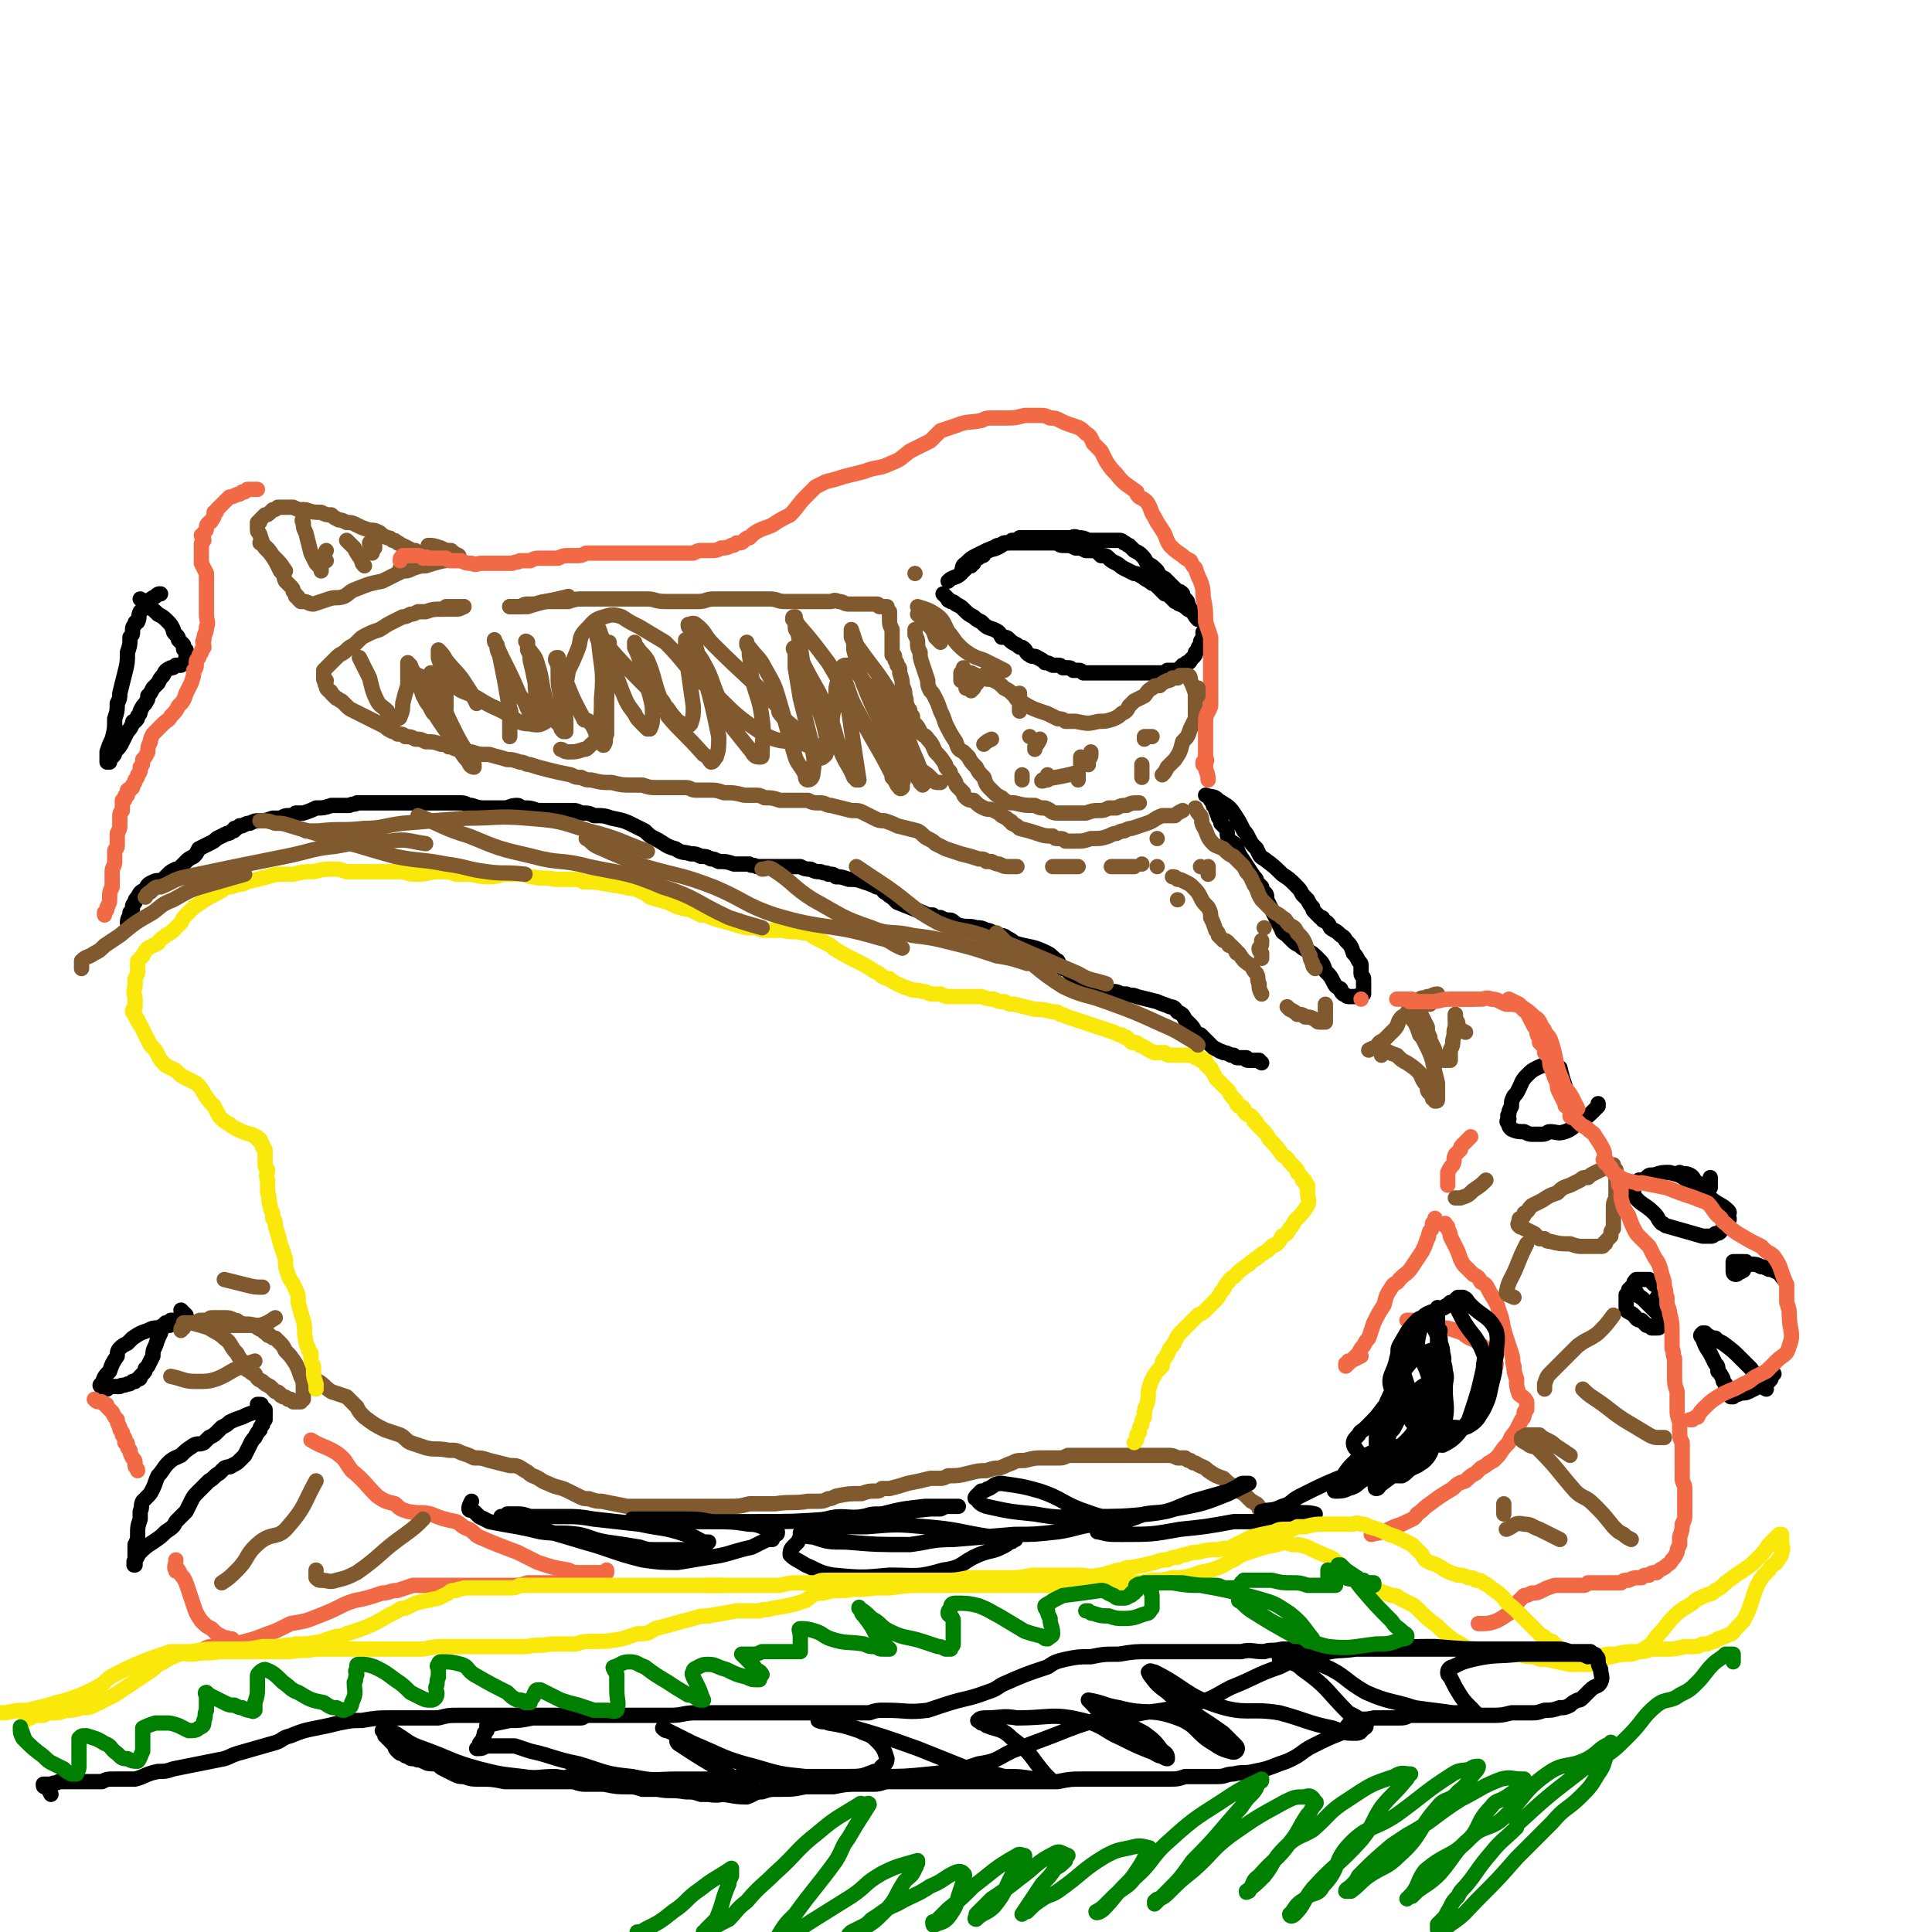 <svg viewBox='0 0 758 758' version='1.1' xmlns='http://www.w3.org/2000/svg' xmlns:xlink='http://www.w3.org/1999/xlink'><g fill='none' stroke='#000000' stroke-width='6' stroke-linecap='round' stroke-linejoin='round'><path d='M370,233c0,0 0,0 0,0 0,0 0,0 0,0 0,0 0,0 0,0 0,0 0,0 0,0 1,1 1,1 2,2 0,1 0,0 1,1 1,0 1,0 2,1 2,1 2,1 3,2 2,2 2,2 4,3 1,1 1,1 3,2 2,2 2,2 5,3 2,1 2,1 3,3 2,0 2,0 3,1 1,1 1,1 3,2 1,1 1,1 2,1 2,1 1,2 3,3 1,1 2,0 3,1 2,1 2,1 3,2 1,0 1,0 3,1 1,0 1,0 2,0 1,0 1,0 2,1 1,0 1,0 2,0 1,0 1,0 2,1 1,0 1,0 2,0 1,0 1,0 2,1 2,0 2,0 4,0 2,0 2,0 4,0 2,0 2,0 4,0 1,0 1,0 3,0 1,0 1,0 2,0 1,0 1,0 3,0 1,0 1,0 2,0 1,0 1,0 2,0 2,0 2,0 4,0 1,0 1,0 3,0 1,0 1,0 2,-1 1,0 1,0 2,0 1,0 1,0 2,0 0,0 0,0 1,-1 1,0 0,0 1,-1 0,0 1,0 1,0 1,-1 0,-1 1,-1 0,0 1,0 1,-1 0,0 0,0 1,-1 0,0 0,0 0,0 1,-1 1,-1 1,-2 0,0 0,0 1,-1 0,0 0,0 0,0 0,-1 0,-1 1,-2 0,0 0,0 0,0 0,-1 0,-1 0,-1 0,-1 1,-1 1,-1 0,-1 0,-1 0,-1 0,0 0,0 0,-1 0,0 0,0 0,0 0,0 0,0 0,-1 1,0 0,0 1,0 0,-1 0,-1 0,-1 0,-1 0,-1 0,-1 0,-1 0,-1 0,-1 0,-1 0,-1 0,-1 -1,-1 -1,-1 -2,-1 0,0 0,0 0,-1 -1,0 -1,0 -2,-1 -1,-1 -1,-1 -3,-2 -1,-1 -1,-1 -3,-2 -1,0 -1,-1 -2,-1 -1,-1 -1,-1 -2,-2 -1,-1 -1,-1 -2,-1 -1,-1 -1,-1 -2,-2 -1,-1 -1,-1 -2,-2 -1,0 -1,0 -2,-1 -2,-1 -2,-1 -3,-2 -1,0 -1,-1 -3,-1 -2,-1 -2,-1 -4,-2 -2,-1 -1,-1 -3,-2 -2,-1 -2,-1 -3,-2 -1,-1 -1,-1 -3,-1 -1,-1 -1,-1 -2,-2 -2,0 -2,0 -4,0 -2,-1 -2,-1 -4,-1 -2,-1 -2,-1 -4,-1 -2,0 -2,0 -3,-1 -2,0 -2,0 -3,0 -1,0 -1,0 -3,0 -1,0 -1,0 -2,0 -1,0 -1,0 -2,0 -2,0 -2,0 -3,0 -2,0 -2,0 -4,0 -2,0 -2,0 -3,0 -1,0 -1,0 -3,1 -1,0 -1,0 -2,1 -1,0 -1,0 -2,1 -1,0 -1,0 -2,1 0,1 0,1 -1,1 -1,1 -1,1 -2,1 -1,1 -1,1 -1,2 -1,0 -1,0 -1,1 -1,0 -1,0 -2,1 0,0 0,0 -1,1 0,0 0,0 0,0 -1,0 -1,1 -1,1 0,0 0,0 0,0 '/><path d='M372,228c0,0 0,0 0,0 0,0 0,0 0,0 0,0 0,0 0,0 2,-2 3,-1 5,-3 1,-2 0,-3 2,-4 2,-2 2,-2 4,-3 2,-1 2,-1 4,-2 2,-1 2,0 4,-1 2,-1 2,-1 3,-2 2,0 2,0 3,-1 2,0 2,0 3,-1 2,0 2,0 3,0 3,0 3,0 6,0 1,0 1,0 3,0 2,0 2,0 3,0 1,0 1,0 3,0 1,0 1,0 2,0 1,0 1,-1 3,0 2,0 2,0 4,1 2,0 2,0 5,0 2,0 2,0 4,0 1,0 1,0 3,0 1,0 1,0 2,1 1,0 1,1 2,1 1,1 1,1 2,2 2,1 2,1 3,2 1,1 1,1 2,3 2,1 2,1 4,3 1,2 1,2 3,3 2,2 2,2 3,3 1,1 1,1 2,2 1,0 1,0 2,1 0,1 0,1 1,2 1,1 1,1 1,2 1,2 1,2 2,3 1,2 1,2 2,3 '/><path d='M55,235c0,0 0,0 0,0 0,0 0,0 0,0 0,0 0,0 0,0 0,0 0,0 0,0 0,0 0,0 0,0 2,1 2,1 3,3 2,1 2,1 4,3 2,1 2,1 4,3 1,1 1,1 2,3 0,1 0,1 1,2 1,1 1,1 1,2 0,0 0,0 1,1 0,0 0,0 0,0 1,1 1,1 1,1 0,0 0,0 0,1 0,0 0,0 0,0 0,1 0,1 1,1 0,1 0,1 0,1 0,0 0,0 0,1 0,0 0,0 0,0 0,1 0,1 0,1 0,0 0,0 0,1 0,0 0,0 0,0 0,1 -1,1 -1,1 0,0 0,0 -1,1 -1,0 -1,0 -2,0 -1,1 -1,1 -2,1 -2,1 -2,1 -3,3 -1,1 -1,1 -2,3 -1,1 -1,1 -2,2 -1,2 -1,2 -2,3 0,2 0,1 -1,3 -1,1 -1,1 -2,3 0,1 0,1 -1,2 0,1 0,1 -1,2 -1,0 -1,0 -1,1 -1,2 -1,2 -2,3 -1,2 -1,2 -2,4 -1,2 -1,2 -3,4 0,1 0,1 -1,2 0,0 0,0 -1,1 0,0 0,0 0,1 -1,0 -1,0 -1,0 0,0 0,0 0,0 0,0 0,-1 0,-1 0,-1 0,-1 0,-2 0,-1 0,-1 0,-1 1,-3 1,-3 2,-5 1,-4 1,-4 1,-8 1,-3 1,-3 1,-6 1,-2 1,-2 1,-4 1,-4 1,-4 2,-8 1,-4 1,-4 1,-8 1,-3 1,-3 1,-6 1,-1 1,-1 1,-2 0,-2 0,-2 1,-3 0,-1 0,-1 1,-1 1,-2 0,-2 1,-4 1,-1 1,-1 3,-3 1,-2 1,-2 3,-3 1,-1 1,-1 2,-1 '/><path d='M473,312c0,0 0,0 0,0 0,0 0,0 0,0 3,1 3,0 5,2 3,2 4,2 6,5 2,3 2,3 4,7 1,1 1,1 2,3 1,2 1,2 3,4 1,2 1,3 3,4 4,3 4,3 7,6 3,2 3,2 5,4 2,2 2,2 3,4 1,1 1,1 2,2 1,2 1,2 2,3 0,1 0,1 1,2 1,1 1,1 2,2 1,0 1,0 1,1 2,1 2,1 3,3 1,1 2,1 3,2 2,2 2,1 3,3 2,2 2,2 3,5 1,1 1,1 2,3 1,1 1,1 1,2 0,2 0,2 0,3 0,1 1,1 1,2 0,0 0,0 0,1 0,0 0,0 0,1 0,0 0,0 0,1 0,0 0,0 0,0 0,0 0,0 0,1 0,0 0,0 0,0 0,0 0,0 0,0 0,1 0,1 0,1 0,0 0,0 0,0 0,1 0,1 0,1 0,0 0,0 0,0 0,0 0,0 0,0 -1,1 -1,0 -3,1 0,0 0,0 -1,0 -1,0 -1,0 -2,0 -1,0 -1,-1 -2,-1 -1,-1 -1,-1 -1,-2 -2,-1 -2,-1 -3,-3 -1,-2 -1,-2 -3,-4 -1,-3 -1,-3 -3,-5 -2,-2 -2,-2 -4,-3 -2,-1 -2,-1 -3,-2 -2,-1 -2,-1 -3,-2 -1,-1 -1,-1 -2,-2 -1,-1 -2,-1 -2,-2 -1,-2 -1,-2 -2,-4 -1,-2 -1,-2 -2,-4 -1,-2 -1,-2 -2,-4 0,-2 0,-2 -1,-3 -1,-1 -1,-1 -1,-2 -1,-1 -1,-1 -2,-2 0,-1 0,-1 -1,-2 -2,-3 -2,-3 -4,-6 -2,-3 -2,-3 -3,-6 -1,-2 -2,-1 -3,-3 -1,-2 0,-2 -1,-4 -1,-1 -1,-1 -2,-2 0,-1 0,-1 0,-2 -1,0 -1,0 -1,-1 -1,-1 0,-1 -1,-2 0,-1 0,-1 0,-1 -1,-1 -1,-1 -1,-1 0,-1 0,-1 0,-1 -1,-1 -1,-1 -1,-1 '/></g>
<g fill='none' stroke='#81592F' stroke-width='6' stroke-linecap='round' stroke-linejoin='round'><path d='M469,317c0,0 0,0 0,0 0,0 0,0 0,0 1,2 1,2 2,3 1,2 0,2 1,4 2,3 1,4 4,7 1,1 2,1 4,2 2,2 2,2 4,3 1,1 1,1 3,3 1,1 1,1 2,3 2,2 2,3 3,5 2,3 1,3 3,6 2,2 2,2 4,4 2,2 2,1 4,3 2,1 1,1 3,3 2,1 2,1 3,3 2,2 2,2 3,4 1,3 1,3 2,5 0,1 0,1 1,3 0,1 0,1 1,2 '/><path d='M520,394c0,0 0,0 0,0 0,1 0,1 0,2 0,0 0,0 0,0 0,0 0,0 0,1 0,0 0,0 0,0 0,1 0,1 0,1 0,0 0,0 0,1 0,0 0,0 0,1 0,0 0,0 0,0 0,1 0,1 0,1 0,0 0,0 0,0 -1,0 -1,0 -2,0 -1,0 -1,0 -2,-1 -2,-1 -2,-1 -4,-1 -1,-1 -1,-1 -3,-1 -1,-1 -1,-1 -3,-2 0,0 0,0 -1,-1 '/><path d='M495,390c0,0 0,0 0,0 -1,-2 -1,-2 -1,-4 -1,-2 0,-2 -1,-4 -1,-1 -1,-1 -2,-3 -3,-2 -3,-2 -5,-5 -1,0 -1,0 -1,-1 -1,-1 -1,-1 -2,-2 -1,0 -1,0 -1,-1 -1,-1 -1,-1 -2,-1 -1,-1 -1,-1 -2,-2 0,-1 0,-1 -1,-2 -1,-3 -1,-3 -2,-5 0,-2 0,-2 -1,-4 -2,-2 -2,-2 -3,-4 -1,-2 -1,-2 -3,-4 -1,-1 -1,-1 -3,-2 -2,-1 -2,-1 -3,-1 -1,-1 -1,-1 -2,-1 '/><path d='M445,340c0,0 0,0 0,0 0,0 0,0 0,0 -2,0 -2,0 -4,0 -1,0 -1,0 -1,0 -1,0 -1,0 -1,0 -1,0 -1,0 -1,0 -1,0 -1,0 -2,0 '/><path d='M423,340c0,0 0,0 0,0 0,0 0,0 0,0 -2,0 -2,0 -4,0 -1,0 -1,0 -3,0 -2,0 -2,0 -3,0 '/><path d='M399,340c0,0 0,0 0,0 -2,0 -2,0 -3,0 -2,0 -2,0 -4,-1 -1,0 -1,0 -3,-1 -1,0 -1,0 -2,0 -1,-1 -1,-1 -3,-1 -3,-1 -3,-1 -7,-2 -3,-1 -3,-1 -6,-2 -2,-1 -2,-1 -4,-2 -1,-1 -1,-1 -3,-2 -2,-1 -2,-2 -4,-3 -4,-1 -4,-1 -8,-2 -2,-1 -2,-1 -5,-2 -2,0 -2,0 -4,-1 -2,-1 -2,-1 -4,-2 -2,-1 -2,-1 -5,-1 -4,-1 -4,-1 -8,-2 -2,0 -2,-1 -4,-1 -3,0 -3,0 -5,-1 -2,0 -2,0 -5,0 -3,0 -3,0 -6,0 -3,-1 -3,-1 -6,-1 -2,-1 -2,-1 -4,-1 -2,0 -2,0 -4,0 -4,-1 -4,-1 -8,-1 -3,-1 -3,-1 -6,-1 -3,0 -3,0 -5,0 -2,0 -2,-1 -4,-1 -6,0 -6,0 -11,0 -3,0 -3,0 -6,-1 -2,0 -2,0 -4,0 -4,0 -4,0 -8,-1 -4,0 -4,0 -8,-1 -2,0 -2,0 -4,-1 -2,0 -2,0 -4,-1 -5,-1 -5,-1 -9,-2 -4,-1 -4,-1 -7,-2 -2,0 -2,-1 -4,-1 -3,-1 -3,-1 -5,-1 -3,-1 -4,-1 -7,-2 -4,0 -4,0 -7,-1 -2,0 -2,0 -5,-1 -2,0 -2,-1 -4,-1 -1,-1 -1,-1 -3,-1 -3,-1 -3,-1 -6,-1 -2,-1 -2,-1 -4,-1 -2,-1 -2,-1 -4,-1 -1,-1 -1,-1 -3,-1 -1,-1 -1,-1 -2,-1 -2,-1 -2,-1 -3,-2 -2,-1 -2,-1 -4,-2 -2,-1 -2,-1 -4,-2 -2,-1 -2,-1 -4,-2 -2,-1 -2,-1 -3,-2 -1,-1 -1,-1 -2,-2 -1,0 -1,-1 -2,-1 -1,-1 -1,-1 -2,-2 0,0 0,-1 -1,-1 -1,-1 -1,-1 -1,-2 0,0 0,0 0,0 -1,-1 0,-1 0,-2 -1,0 -1,0 -1,-1 0,-1 0,-1 0,-1 0,-1 0,-1 0,-2 1,-1 1,-1 2,-2 2,-2 2,-2 3,-3 2,-2 2,-1 4,-3 1,-1 1,-1 3,-2 1,-1 1,-1 2,-2 1,-1 1,-1 3,-2 2,-1 2,-1 5,-2 3,-2 3,-2 5,-3 2,-1 2,-1 4,-2 1,0 1,0 3,-1 1,0 1,0 3,-1 1,0 1,0 3,0 3,-1 3,-1 7,-1 2,0 2,0 5,0 1,0 1,0 3,-1 '/><path d='M200,238c0,0 0,0 0,0 2,0 2,0 4,0 1,0 1,-1 3,-1 1,0 1,0 3,0 3,-1 3,-1 6,-1 4,0 4,0 7,0 3,-1 3,-1 6,-1 2,0 2,0 5,0 5,0 5,0 10,0 2,0 2,0 5,0 2,0 2,0 5,0 3,0 3,1 7,1 4,0 4,0 8,0 3,0 3,0 5,0 3,0 3,-1 6,-1 3,0 4,0 7,0 4,0 4,0 7,0 2,0 2,0 4,0 2,0 2,0 4,0 3,0 3,1 6,1 3,0 3,0 6,0 3,0 3,0 5,0 2,0 2,0 4,0 1,0 1,0 3,0 1,0 1,-1 3,0 2,0 2,1 4,1 1,0 1,0 2,0 1,0 1,0 2,0 1,0 1,0 2,0 1,0 1,0 2,0 1,0 1,0 2,0 1,0 1,0 1,0 1,0 1,1 1,1 1,0 1,0 1,0 0,0 0,0 1,0 0,0 0,0 0,0 0,0 1,0 1,0 0,0 0,0 0,0 0,0 0,0 0,1 0,0 0,0 1,1 0,1 0,1 0,3 0,2 0,2 1,4 0,2 0,2 0,4 0,1 0,1 0,2 0,1 0,1 0,2 0,1 0,1 0,2 1,0 1,0 1,1 0,2 1,1 1,3 1,1 1,1 1,3 1,3 1,3 1,5 1,2 1,2 1,4 1,2 0,2 1,4 0,1 1,1 1,2 0,1 0,1 1,2 0,2 0,2 1,3 1,1 1,1 2,3 1,2 2,1 3,3 2,2 2,3 3,5 2,2 2,2 4,5 0,1 0,1 1,2 1,1 1,1 1,3 1,0 1,0 1,1 1,0 0,0 1,1 0,1 0,1 1,2 1,1 1,1 2,2 0,1 0,1 1,2 1,1 2,1 3,1 2,2 2,2 4,3 2,1 2,0 4,1 2,1 2,1 3,2 2,1 2,1 3,2 1,0 1,1 1,1 2,1 2,1 3,2 4,1 4,1 7,2 3,1 3,1 6,1 1,1 1,1 2,1 2,0 2,0 3,1 1,0 1,0 2,0 1,0 1,0 2,0 3,0 3,0 6,-1 4,0 4,0 7,-1 2,-1 2,-1 3,-1 2,-1 2,-1 3,-1 2,-1 2,-1 3,-1 3,-1 3,-1 6,-2 3,-1 3,-2 6,-3 2,0 3,0 5,0 1,-1 1,-1 3,-2 0,0 0,0 0,0 '/><path d='M175,238c0,0 0,0 0,0 3,0 3,0 5,0 1,0 1,0 2,0 '/><path d='M200,238c0,0 0,0 0,0 2,0 2,0 4,0 1,0 1,0 3,0 3,-1 3,-1 7,-2 5,-1 5,-1 9,-2 '/><path d='M157,223c0,0 0,0 0,0 1,-1 1,-1 1,-2 1,0 1,0 1,-1 1,0 0,0 0,0 1,0 1,0 1,0 0,0 0,0 1,0 0,0 0,0 0,0 1,0 1,0 1,-1 0,0 0,0 1,0 0,0 0,0 0,0 1,0 1,-1 1,-1 0,0 0,0 0,-1 0,0 0,0 -1,-1 0,0 -1,0 -1,0 -2,-1 -2,-1 -4,-2 -1,0 -1,-1 -2,-1 -1,-1 -1,-1 -2,-1 -1,-1 -1,-1 -2,-1 -2,-1 -2,-1 -3,-2 -2,-1 -2,-1 -4,-1 -3,-1 -3,-1 -5,-2 -2,-1 -2,-1 -4,-1 -2,-1 -2,-1 -3,-1 -2,-1 -2,-1 -3,-2 -2,0 -2,0 -4,-1 -3,0 -3,0 -6,-1 -3,0 -3,0 -5,-1 -2,0 -2,0 -3,0 -2,0 -2,0 -3,0 -1,1 -1,1 -2,1 -1,1 -1,1 -1,1 -1,1 -1,1 -2,1 0,0 0,0 -1,1 0,0 0,0 0,0 -1,1 -1,1 -1,1 0,1 0,1 -1,1 0,0 0,0 0,1 0,0 0,0 0,1 0,0 0,0 0,1 0,1 1,1 1,2 1,3 1,3 2,5 2,2 2,2 4,5 1,2 1,2 2,4 2,2 1,2 2,4 1,1 1,1 2,2 1,1 1,1 1,2 1,1 1,1 1,2 1,0 1,0 1,1 0,0 0,0 1,1 0,0 0,0 0,0 1,0 1,0 1,0 2,0 2,1 4,1 3,-1 3,-1 6,-2 3,-1 3,0 6,-1 2,-1 2,-2 5,-3 5,-2 5,-2 10,-3 4,-2 4,-2 8,-4 2,0 2,0 4,-1 3,-1 3,-1 5,-1 3,-1 3,-1 7,-2 1,0 1,0 3,-1 1,0 1,0 2,0 0,0 0,0 1,0 0,0 0,0 0,-1 0,0 0,0 0,0 -2,-1 -2,-1 -3,-2 -2,0 -2,0 -4,-1 -3,-1 -3,-1 -5,-1 '/><path d='M359,225c0,0 0,0 0,0 0,0 0,0 0,0 '/><path d='M360,241c0,0 0,0 0,0 2,2 2,2 4,4 2,2 2,2 3,5 1,1 1,1 2,2 '/><path d='M381,264c0,0 0,0 0,0 0,0 0,0 0,0 2,1 2,1 5,2 2,1 2,0 4,1 2,1 2,1 4,3 2,1 2,1 4,3 1,1 0,1 2,2 5,3 5,3 11,5 2,1 2,1 4,2 1,0 2,0 3,1 2,0 2,0 4,0 5,1 5,1 9,0 3,0 3,0 6,-1 2,-1 2,-1 3,-2 2,-1 2,-1 3,-3 1,-1 1,-1 2,-2 2,-1 2,-1 4,-2 1,-1 1,-2 3,-3 1,-1 1,-1 3,-1 1,-1 1,-1 3,-2 1,0 1,0 2,-1 1,0 1,0 1,0 1,0 1,0 1,0 1,-1 1,-1 1,-1 1,0 1,0 1,0 1,0 1,0 1,0 0,0 1,0 1,0 1,0 1,1 1,2 1,2 1,2 2,5 0,2 0,2 0,4 0,2 0,2 0,3 0,1 0,1 0,3 -1,2 -1,2 -2,4 -1,3 -1,3 -3,5 -1,4 -1,4 -3,7 -2,2 -2,2 -3,3 -1,2 -1,2 -2,3 '/><path d='M447,315c0,0 0,0 0,0 -3,0 -3,0 -5,1 -2,0 -2,0 -4,1 -1,0 -1,0 -3,0 -2,1 -2,1 -4,1 -2,0 -2,0 -5,1 -3,0 -3,0 -7,0 -2,0 -2,0 -4,0 -3,0 -2,-1 -5,-2 -2,0 -2,0 -4,-1 -4,0 -4,0 -8,-1 -2,0 -3,0 -5,-2 -2,-1 -2,-1 -4,-3 -2,-2 -2,-2 -3,-5 -2,-2 -2,-2 -3,-4 -2,-2 -2,-2 -3,-4 -1,-1 -1,-1 -2,-2 -2,-1 -2,-1 -3,-4 -2,-3 -2,-3 -4,-7 -1,-3 -1,-3 -2,-5 -1,-3 -1,-3 -2,-5 -1,-2 -1,-2 -2,-3 -1,-2 -1,-2 -1,-4 -1,-3 -1,-3 -2,-6 -1,-3 -1,-3 -1,-5 -1,-2 -1,-2 -1,-4 0,-1 0,-1 -1,-3 0,-1 0,-1 0,-2 '/><path d='M360,238c0,0 0,0 0,0 0,0 0,0 0,0 3,1 4,1 7,3 3,2 3,3 5,7 2,2 2,3 4,5 2,2 2,2 5,4 2,1 2,1 5,2 2,1 2,1 4,2 2,1 2,1 4,2 '/></g>
<g fill='none' stroke='#000000' stroke-width='6' stroke-linecap='round' stroke-linejoin='round'><path d='M71,514c0,0 0,0 0,0 0,0 0,0 0,0 1,1 1,1 2,2 0,1 0,1 0,1 -1,0 -1,0 -2,0 -1,1 -1,1 -2,1 -1,0 -1,0 -2,0 -1,1 -1,1 -2,1 -1,1 -1,1 -1,2 -1,1 -1,1 -1,2 -1,2 -1,2 -2,5 -1,2 -1,2 -1,4 -1,2 -1,2 -2,4 0,0 0,0 -1,1 0,1 0,1 -1,2 0,0 0,0 -1,1 0,1 0,1 -1,1 0,0 0,0 -1,1 0,0 0,0 -1,0 -1,1 -1,1 -2,1 -2,1 -2,0 -3,1 -1,0 -1,0 -2,0 -1,0 -1,0 -2,0 -1,1 -1,1 -1,1 -1,0 -1,0 -1,0 -1,0 -1,0 -1,-1 -1,0 -1,-1 0,-1 1,-3 1,-3 3,-5 1,-3 1,-3 3,-6 0,-1 0,-2 1,-3 1,-1 1,-1 3,-2 1,-1 1,-1 2,-2 3,-2 3,-2 6,-3 2,-1 2,-1 4,-1 2,-1 2,-1 4,-1 1,0 1,0 2,-1 1,0 1,0 2,0 1,0 1,0 2,0 1,-1 1,-1 1,-1 '/><path d='M103,554c0,0 0,0 0,0 0,0 0,0 0,0 -1,0 -1,0 -3,0 -3,1 -3,1 -5,2 -3,1 -3,1 -5,2 -1,1 -1,1 -3,2 -1,1 -1,1 -2,2 -1,1 -1,1 -3,2 -1,1 -1,1 -2,2 -2,1 -2,0 -4,1 -3,2 -3,2 -5,4 -2,1 -3,1 -5,3 -2,2 -2,3 -4,5 -1,2 -1,3 -2,5 -1,2 -1,2 -2,3 -1,1 -1,1 -2,2 -1,2 0,2 -1,4 0,1 0,1 0,3 -1,3 -1,3 -1,6 0,2 0,2 -1,4 0,1 0,1 0,3 0,1 0,1 0,1 0,1 0,1 0,2 -1,1 0,1 0,1 -1,0 0,0 0,1 0,0 0,0 0,0 0,0 -1,0 0,0 0,-1 0,-1 0,-2 1,-1 1,-2 2,-3 2,-2 2,-2 5,-4 3,-2 3,-2 5,-4 3,-2 3,-2 4,-4 2,-2 2,-2 4,-4 1,-2 1,-2 2,-4 1,-2 1,-2 3,-4 2,-2 2,-2 4,-4 2,-1 2,-2 4,-3 1,-1 1,-1 2,-2 2,-1 2,0 3,-1 2,-1 2,-1 3,-2 1,-1 1,-1 2,-2 1,-2 1,-2 2,-4 1,-2 1,-2 2,-3 1,-2 1,-2 2,-3 0,-1 0,-1 1,-2 0,-1 0,-1 1,-2 0,-1 0,-1 0,-1 0,-1 0,-1 0,-1 0,0 0,0 0,-1 0,0 0,0 0,-1 0,0 -1,0 -1,-1 -1,-1 0,-1 -1,-1 0,0 0,0 -1,0 '/><path d='M650,510c0,0 0,0 0,0 0,0 0,0 0,0 0,0 0,0 0,0 0,-1 0,-1 1,-2 0,-1 0,-1 0,-2 0,-1 0,-1 0,-1 -1,-1 -1,-1 -2,-1 -1,-1 -1,-1 -2,-2 -1,0 -1,0 -2,0 -1,0 -1,0 -2,0 0,0 -1,0 -1,0 -1,1 -1,1 -1,2 -1,1 -1,1 -2,2 0,1 0,1 -1,2 0,1 0,1 0,3 0,0 0,0 0,1 0,1 0,1 0,2 1,1 2,1 3,2 1,1 1,2 3,2 1,1 1,1 2,2 1,0 1,0 2,1 1,0 1,0 1,0 1,0 1,0 1,0 1,0 1,0 1,-1 1,0 1,0 1,0 0,-1 1,-1 0,-2 0,-2 -1,-2 -2,-3 -2,-2 -2,-2 -4,-4 -2,-2 -2,-2 -4,-3 0,-1 0,-1 0,-1 '/><path d='M671,462c0,0 0,0 0,0 0,2 0,2 0,4 0,0 -1,0 -1,0 0,0 0,0 -1,0 0,1 0,1 0,1 -1,0 -1,0 -2,0 0,-1 0,-1 -1,-1 -1,-1 -1,-1 -2,-1 -1,-1 0,-2 -2,-2 -3,-2 -3,-2 -7,-3 -3,0 -3,0 -6,1 -2,0 -2,0 -3,1 -1,1 -1,1 -3,1 -1,1 -1,1 -2,2 -1,1 0,1 0,2 -1,1 -1,1 0,2 3,4 4,3 8,7 2,2 1,2 3,4 1,0 1,1 2,1 7,2 7,2 14,4 1,0 1,0 3,0 1,0 1,0 2,-1 2,0 2,-1 3,-2 1,0 0,-1 1,-1 1,-1 1,-1 1,-2 1,-1 0,-1 0,-2 0,-1 1,-1 0,-2 -3,-3 -4,-2 -8,-6 -3,-2 -2,-2 -4,-5 -2,-1 -1,-2 -3,-3 -2,-1 -2,0 -4,-1 '/><path d='M700,502c0,0 0,0 0,0 0,0 0,0 0,0 -2,-2 -1,-2 -3,-3 -2,-1 -2,-1 -3,-1 -2,-1 -2,-1 -3,-1 -2,-1 -2,-1 -4,-1 -1,0 -1,0 -3,-1 -1,0 -1,0 -2,0 -1,0 -2,0 -2,0 0,0 0,0 0,1 0,1 0,1 0,2 0,0 0,1 0,1 0,1 1,1 1,1 1,0 1,-1 2,-1 1,-1 1,0 1,-1 1,-1 1,-1 1,-2 0,0 0,0 0,-1 '/><path d='M693,545c0,0 0,0 0,0 0,0 0,0 0,0 0,0 0,0 0,0 0,0 0,0 0,0 -2,-1 -2,-1 -3,-2 -2,-3 -1,-3 -3,-6 -2,-2 -2,-2 -4,-4 -3,-3 -3,-3 -7,-6 -2,-1 -2,-1 -3,-2 -1,0 -1,0 -3,-1 0,0 0,0 -1,-1 0,0 0,0 -1,0 0,0 0,0 0,0 -1,1 -1,1 0,2 1,3 1,3 3,6 1,2 1,2 2,4 1,1 1,1 1,3 1,1 1,1 2,3 0,1 0,1 1,2 0,1 0,1 0,1 1,1 1,1 1,1 0,1 0,1 0,1 0,0 0,0 1,1 0,0 0,0 0,0 0,0 0,0 0,1 0,0 0,0 0,0 0,0 0,0 1,0 0,0 0,0 0,0 0,0 0,-1 1,-1 0,0 0,0 1,0 2,-1 2,0 4,-1 2,-1 2,-1 4,-2 2,-1 2,-1 4,-2 1,-1 1,-1 1,-3 1,0 0,0 1,0 '/><path d='M612,419c0,0 0,0 0,0 0,0 0,0 0,0 0,0 0,0 0,0 -3,-1 -3,-1 -5,-1 -2,0 -2,0 -4,1 -2,1 -2,1 -4,3 -2,2 -2,3 -3,5 -1,2 -1,2 -2,3 -1,2 -1,2 -1,4 -1,2 -1,2 -1,3 -1,1 0,1 0,2 -1,1 -1,1 0,2 0,1 0,1 1,2 2,1 3,1 5,1 2,1 2,1 3,1 2,0 2,0 4,0 2,0 2,-1 3,-1 3,0 3,1 6,0 3,-1 3,-2 6,-4 3,-2 3,-2 5,-4 1,-1 1,-1 2,-2 0,-1 0,-1 0,-1 '/><path d='M612,419c0,0 0,0 0,0 0,0 0,0 0,0 1,4 1,4 2,7 1,3 1,3 2,6 1,1 1,1 2,2 0,1 0,1 0,2 1,0 1,0 1,1 '/></g>
<g fill='none' stroke='#81592F' stroke-width='6' stroke-linecap='round' stroke-linejoin='round'><path d='M553,394c0,0 0,0 0,0 0,0 0,0 0,0 0,0 0,0 0,0 3,2 3,2 5,5 1,2 1,2 2,4 0,2 0,2 1,4 0,1 0,1 1,3 1,2 1,2 1,3 1,1 1,1 1,1 1,1 1,1 1,2 1,0 1,0 1,0 1,0 1,0 1,0 1,0 1,0 2,0 0,-2 0,-2 0,-4 1,-2 1,-2 1,-4 1,-3 0,-3 1,-5 0,-1 0,-1 0,-2 0,-1 0,-1 0,-2 0,0 0,0 0,-1 '/><path d='M542,414c0,0 0,0 0,0 0,0 0,0 0,0 0,-1 0,-1 0,-2 0,0 0,0 0,0 0,0 0,-1 0,-1 3,2 3,2 6,3 2,2 2,2 4,3 3,2 3,2 5,4 1,2 1,3 3,5 0,2 0,2 1,3 1,1 1,1 1,2 1,0 1,0 1,1 0,0 0,0 0,0 1,0 1,0 1,-1 0,-1 0,-1 0,-2 0,-2 0,-2 0,-4 -1,-4 -1,-4 -2,-9 -1,-3 -1,-3 -3,-7 -1,-2 -1,-2 -2,-3 -1,-3 -1,-3 -2,-5 -1,-1 -1,-1 -1,-2 -1,0 -1,0 -1,0 '/><path d='M575,405c0,0 0,0 0,0 -2,-1 -2,-1 -3,-2 0,-1 0,-1 0,-1 0,-1 0,-1 -1,-2 0,-1 0,-1 0,-2 '/><path d='M564,390c0,0 0,0 0,0 0,0 0,0 0,0 0,0 0,0 0,0 -2,0 -2,1 -4,1 -1,1 -2,0 -3,1 -2,1 -2,1 -3,2 '/><path d='M561,394c0,0 0,0 0,0 0,0 0,0 0,0 0,0 0,0 0,0 -2,0 -2,0 -4,0 -2,0 -2,1 -4,2 -1,1 -1,2 -3,3 -2,2 -1,3 -3,5 -2,2 -2,2 -4,4 -2,1 -2,1 -3,3 -1,0 -1,0 -3,1 0,0 0,0 0,0 '/><path d='M633,457c0,0 0,0 0,0 -3,1 -3,1 -7,3 -2,1 -2,1 -3,2 -2,0 -2,0 -3,1 -2,1 -2,1 -4,2 -3,1 -3,1 -5,3 -3,1 -3,1 -6,3 -2,1 -2,1 -4,2 -2,2 -1,2 -3,3 0,1 0,1 -1,2 -1,0 -1,0 -1,1 0,1 -1,1 0,2 1,1 1,0 2,1 2,1 2,1 4,2 1,1 1,1 2,2 1,0 1,0 2,0 1,1 1,1 2,1 4,1 4,1 8,1 3,1 3,1 5,1 2,0 2,0 3,0 1,0 1,0 2,0 1,0 1,0 2,0 1,0 1,0 1,-1 1,0 1,0 1,-1 1,-1 1,-1 2,-2 0,-2 0,-2 1,-3 0,-1 0,-1 0,-3 0,-1 0,-1 0,-2 0,-1 0,-1 0,-3 0,-2 0,-2 1,-4 0,-3 0,-3 0,-6 0,-1 0,-1 0,-3 0,0 0,0 0,-1 0,0 0,0 0,-1 '/><path d='M75,519c0,0 0,0 0,0 0,0 0,0 0,0 4,1 4,1 7,2 3,2 4,2 6,4 3,2 2,3 5,6 1,2 1,2 3,4 0,2 0,2 2,3 1,1 1,1 2,1 1,2 1,2 3,3 1,1 1,1 3,2 1,1 1,1 2,2 1,0 1,0 2,1 0,1 0,0 1,1 1,0 1,0 2,1 0,0 0,0 1,0 0,0 0,0 1,1 1,0 1,0 1,0 0,0 0,0 1,0 0,0 0,0 0,0 1,0 1,0 1,0 0,0 0,0 0,0 0,0 0,0 0,0 0,-1 0,-1 0,-1 0,0 0,0 1,0 0,-1 0,-1 0,-1 0,-1 0,-1 0,-1 0,-1 0,-1 0,-2 0,-3 0,-3 -1,-5 -1,-3 -1,-3 -2,-5 -2,-3 -2,-3 -4,-5 -1,-2 -1,-2 -2,-3 -1,-1 -1,-1 -2,-2 -1,0 -1,0 -2,-1 -1,0 -1,0 -1,-1 -1,0 -1,0 -2,-1 -2,-1 -2,-1 -3,-2 -3,-1 -3,0 -6,-1 -1,-1 -1,-1 -2,-1 -2,-1 -2,-1 -4,-1 -1,0 -1,0 -2,0 -2,0 -2,0 -3,0 -1,0 -1,1 -2,1 -1,0 -1,0 -2,0 -1,0 -1,0 -2,1 -1,0 -1,0 -2,0 0,0 0,0 -1,0 0,0 0,0 -1,0 0,0 0,0 0,0 -1,0 -1,0 -1,0 0,1 0,1 0,2 -1,0 -1,0 -1,1 '/><path d='M125,542c0,0 0,0 0,0 0,0 0,0 0,0 3,2 2,2 5,4 3,1 3,1 6,2 2,2 2,2 4,4 1,2 1,2 3,4 4,3 4,3 8,5 3,1 3,1 6,2 2,1 2,2 4,3 3,1 3,1 6,2 4,1 4,0 9,1 3,0 3,0 5,1 3,1 3,1 5,2 3,0 3,0 6,1 4,1 4,1 8,2 3,0 3,0 6,2 2,1 1,1 3,2 3,1 3,2 6,3 4,2 4,1 8,3 2,1 2,1 4,2 2,1 2,1 4,1 3,1 3,1 5,1 5,1 5,1 10,2 2,0 2,0 4,0 2,0 2,0 4,0 3,0 3,0 6,0 5,0 5,0 10,0 2,0 2,0 4,0 2,0 2,0 4,0 4,0 4,0 8,0 4,0 4,0 8,-1 3,0 3,0 5,0 3,0 3,0 5,0 7,-1 7,0 13,-1 2,0 2,0 4,0 2,0 2,0 4,-1 1,0 1,0 3,-1 5,-1 5,-1 10,-1 3,-1 3,-1 5,-1 2,0 2,0 3,-1 2,0 2,0 3,0 4,-1 4,-1 7,-2 5,-1 5,-1 9,-2 2,0 2,0 4,0 1,0 1,0 3,-1 4,0 4,0 8,-1 4,-1 4,-1 7,-1 3,-1 3,-1 5,-1 3,-1 2,-1 5,-2 2,-1 2,-1 5,-1 4,-1 4,-1 7,-1 3,0 3,0 6,0 2,0 2,0 4,-1 2,0 2,0 5,0 3,0 3,0 7,0 3,0 3,0 5,0 3,0 3,0 5,0 3,0 3,0 5,0 3,0 3,0 6,0 3,0 3,0 6,0 2,0 2,0 4,1 1,0 1,0 3,0 1,1 1,1 2,1 1,1 1,1 2,1 3,2 3,1 5,3 3,2 3,2 6,3 2,2 2,2 4,3 1,1 1,1 2,2 2,1 2,1 3,2 1,1 1,1 2,2 1,0 1,1 2,1 1,1 1,1 1,2 1,0 1,0 2,1 1,0 1,0 3,1 1,0 1,0 2,0 1,1 0,1 1,1 '/></g>
<g fill='none' stroke='#FAE80B' stroke-width='6' stroke-linecap='round' stroke-linejoin='round'><path d='M124,545c0,0 0,0 0,0 0,0 0,0 0,0 0,0 0,0 0,0 0,-1 0,-1 0,-2 -1,-3 -1,-3 -1,-7 -1,-2 -1,-2 -1,-5 -1,-1 -1,-1 -1,-2 -1,-2 -1,-2 -1,-3 -1,-4 0,-4 -1,-8 -1,-3 -1,-3 -2,-7 0,-3 0,-3 -1,-5 -1,-3 -2,-3 -3,-6 -1,-3 -1,-3 -1,-6 -1,-3 -1,-3 -2,-6 -1,-4 -1,-4 -2,-7 0,-2 0,-2 -1,-3 0,-1 0,-1 0,-2 -1,-2 -1,-2 -1,-3 -1,-3 0,-3 -1,-5 0,-3 0,-3 0,-5 -1,-2 0,-2 0,-4 -1,-1 -1,-1 -1,-3 0,-1 0,-1 0,-3 0,-1 0,-1 0,-2 -1,-1 -1,-1 -1,-1 0,-1 0,-1 0,-1 -1,-1 -1,-1 -1,-1 0,0 0,-1 0,-1 0,0 -1,0 -1,0 0,-1 0,-1 -1,-1 -1,-1 -1,-1 -2,-1 -3,-1 -3,-1 -5,-2 -2,-1 -2,-1 -3,-2 -2,-1 -2,-1 -4,-3 -1,-2 -1,-2 -2,-4 -2,-2 -2,-2 -4,-5 -1,-2 -1,-2 -3,-4 -2,-1 -2,-1 -4,-2 -2,-1 -2,-1 -4,-3 -2,-1 -2,-1 -4,-2 -2,-2 -2,-2 -3,-4 -1,-2 -1,-2 -3,-4 -1,-2 -1,-2 -2,-4 -1,-2 -1,-2 -2,-4 -1,-1 -1,-1 -1,-2 -1,-1 -1,-1 -1,-2 0,0 0,0 -1,-1 0,-1 0,-1 1,-2 0,-2 0,-2 0,-3 0,-2 -1,-2 0,-5 0,-1 0,-1 0,-3 1,-2 1,-2 1,-3 0,-2 0,-2 0,-4 1,-1 1,-1 2,-2 1,-2 1,-2 2,-3 2,-1 2,-1 4,-2 1,-2 1,-1 3,-3 2,-1 2,-1 3,-2 2,-2 2,-2 3,-3 1,-2 1,-2 2,-3 2,-2 2,-2 3,-3 3,-2 3,-2 6,-4 2,-1 2,-1 4,-2 2,-1 1,-1 3,-2 2,0 2,0 4,-1 2,0 2,0 4,-1 4,-1 4,-1 8,-2 3,-1 3,-1 5,-1 2,0 2,0 5,0 4,-1 4,-1 8,-1 4,-1 4,-1 8,-1 2,0 2,0 5,1 3,0 3,0 6,0 5,0 5,0 10,0 3,0 3,0 6,0 3,1 3,1 6,1 4,0 4,-1 9,-1 3,0 3,0 6,1 2,0 2,0 4,0 4,0 4,1 9,1 4,0 4,-1 7,-1 3,0 3,0 5,0 3,0 3,1 5,1 4,1 4,0 9,1 3,0 3,0 6,0 3,0 3,0 5,1 2,0 2,0 4,0 6,1 6,1 12,2 3,1 3,0 7,2 2,0 1,1 3,2 3,1 4,1 7,2 4,2 4,2 9,3 2,1 2,1 4,2 2,0 2,0 4,1 3,1 3,1 7,2 3,1 3,1 7,2 2,0 2,0 4,0 2,1 2,1 4,1 3,0 3,0 6,0 4,1 4,0 8,1 3,0 3,1 5,2 2,1 2,1 4,2 2,1 2,1 3,2 5,3 5,3 9,5 4,2 4,2 7,4 2,1 2,1 3,2 2,1 2,1 3,1 1,1 1,1 3,2 2,1 2,1 5,2 2,1 2,0 5,1 2,0 2,1 4,1 2,0 2,0 3,0 2,1 2,1 4,1 3,0 3,0 6,0 3,0 3,0 6,0 3,1 3,1 5,1 2,1 2,1 4,1 2,1 2,1 4,1 4,1 4,1 8,2 3,0 3,0 7,1 2,0 2,0 3,1 2,0 2,1 3,1 6,2 6,2 12,4 3,1 3,1 6,2 2,1 2,1 3,1 1,1 1,1 2,1 1,1 1,1 2,2 2,0 2,0 3,1 3,1 3,2 6,3 2,0 2,0 4,0 1,1 1,1 3,1 1,0 1,0 2,0 1,0 1,0 2,0 0,0 0,0 1,0 1,0 1,0 1,0 1,0 1,0 1,0 1,0 1,0 1,0 0,1 0,0 0,0 1,0 1,0 1,0 0,0 0,1 0,1 1,0 1,0 1,0 0,0 0,0 0,0 1,0 1,0 1,0 0,0 0,0 0,1 1,0 1,0 1,0 0,0 0,0 1,0 0,1 0,1 0,1 0,1 0,1 1,1 0,1 0,1 1,1 1,2 1,2 2,4 3,3 3,3 5,5 1,2 1,2 3,4 0,1 0,1 1,2 1,0 1,0 2,1 0,1 0,1 1,2 1,1 1,0 2,1 1,1 1,1 1,2 1,0 1,0 1,1 1,1 1,1 2,2 2,2 2,2 3,4 3,3 3,3 5,6 1,1 2,1 3,3 1,1 1,1 2,2 1,1 1,1 1,2 1,1 1,1 1,1 1,1 1,1 1,2 1,0 1,0 1,1 0,0 0,0 0,0 0,0 0,1 1,1 0,1 0,1 0,1 0,1 0,1 0,2 0,2 1,3 0,5 -2,3 -2,3 -5,6 -1,2 -1,2 -2,3 -1,2 -1,2 -3,3 -1,2 -1,2 -2,3 -1,1 -1,0 -2,1 -2,2 -2,2 -4,3 -2,2 -3,2 -5,4 -3,2 -3,2 -6,5 -2,1 -1,1 -3,3 -1,2 -1,2 -2,3 -1,2 -1,2 -2,3 -1,1 -1,1 -2,2 -1,1 -1,1 -2,2 -1,1 -1,1 -3,2 -3,3 -3,3 -6,6 -3,3 -2,3 -4,6 -2,2 -1,2 -3,5 -1,1 -1,1 -1,3 -1,1 -1,1 -2,2 -2,3 -2,3 -3,6 -1,3 0,3 -1,7 -1,2 -1,2 -1,5 -1,1 -1,1 -1,3 -1,1 -1,1 -1,3 0,0 0,0 -1,1 0,1 0,1 0,1 0,1 0,1 -1,2 '/></g>
<g fill='none' stroke='#F26946' stroke-width='6' stroke-linecap='round' stroke-linejoin='round'><path d='M37,549c0,0 0,0 0,0 0,0 0,0 0,0 0,0 0,0 0,0 1,1 1,1 3,1 0,0 0,0 1,1 1,0 1,0 1,1 1,1 1,1 2,2 1,2 1,2 2,3 0,1 0,1 1,3 0,1 0,1 1,2 0,1 0,1 0,1 1,1 1,1 1,2 0,0 0,0 0,1 1,0 1,0 1,1 0,1 0,1 1,2 0,1 0,1 1,3 1,1 1,1 1,3 0,1 1,1 1,2 '/><path d='M69,612c0,0 0,0 0,0 0,2 -1,3 0,4 0,1 0,0 1,0 1,2 1,2 2,3 1,2 1,2 2,5 1,3 1,3 2,6 1,3 1,3 3,6 2,2 2,2 4,3 2,2 2,2 4,3 1,1 1,0 3,1 0,0 0,0 1,0 '/><path d='M122,565c0,0 0,0 0,0 0,0 0,0 0,0 5,3 5,2 10,5 4,3 3,3 6,7 5,4 5,5 10,10 3,2 3,2 7,3 2,2 2,2 5,3 5,1 5,0 9,1 5,2 5,2 10,3 2,1 2,2 5,3 2,1 2,2 4,3 7,3 7,3 15,6 2,1 2,1 4,2 2,1 2,1 4,2 6,2 6,2 12,3 2,1 2,1 4,1 3,0 3,0 6,0 3,0 3,0 5,0 '/><path d='M238,616c0,0 0,0 0,0 -1,1 -1,1 -3,2 -1,1 -1,1 -2,1 -2,1 -2,0 -3,1 -2,0 -2,0 -3,0 -2,1 -2,1 -3,1 -2,0 -2,0 -4,0 -3,0 -3,0 -6,0 -3,0 -3,0 -7,0 -3,1 -3,1 -6,1 -3,0 -3,0 -7,0 -4,0 -4,0 -9,0 -3,0 -3,0 -6,0 -4,0 -4,0 -8,0 -4,0 -4,0 -9,0 -3,1 -3,1 -6,2 -3,0 -3,1 -6,1 -6,2 -6,2 -11,3 -3,1 -3,1 -5,2 -4,2 -4,2 -9,4 -5,2 -5,2 -11,3 -2,1 -2,1 -4,2 -2,1 -2,1 -5,2 -5,2 -5,2 -9,3 -3,1 -3,0 -6,1 -2,1 -2,1 -4,1 -1,0 -1,0 -3,0 -1,0 -1,0 -3,1 0,0 0,0 0,0 '/><path d='M534,532c0,0 0,0 0,0 -2,1 -2,1 -4,2 0,0 0,0 -1,0 0,1 0,1 0,1 -1,0 -1,0 -1,0 0,0 0,0 0,0 0,1 0,1 0,1 1,-1 1,-1 2,-2 2,-2 2,-2 3,-3 1,-2 1,-2 2,-3 1,-2 1,-2 2,-3 1,-3 1,-3 2,-6 2,-4 2,-4 4,-7 1,-4 1,-4 3,-7 1,-2 2,-1 3,-3 3,-3 3,-2 5,-5 2,-3 2,-3 4,-6 1,-2 1,-2 2,-5 1,-1 0,-1 1,-3 1,-1 1,-1 1,-3 1,-1 1,-1 1,-2 '/><path d='M568,465c0,0 0,0 0,0 0,-1 0,-1 0,-3 0,-1 0,-1 0,-2 1,-2 1,-2 2,-3 1,-2 0,-2 1,-4 1,-1 1,-1 2,-2 0,-1 0,-1 1,-2 1,-1 1,-1 3,-3 0,0 0,0 0,0 '/><path d='M534,392c0,0 0,0 0,0 0,0 0,0 0,0 0,0 0,0 0,0 '/><path d='M548,392c0,0 0,0 0,0 1,0 1,0 3,0 2,0 2,0 3,0 0,0 0,0 0,0 '/><path d='M571,392c0,0 0,0 0,0 3,0 3,0 5,0 1,0 1,0 2,0 '/><path d='M592,392c0,0 0,0 0,0 0,0 0,0 0,0 2,1 2,1 4,2 1,1 1,2 3,3 1,2 1,2 2,4 1,2 1,2 2,3 0,2 0,2 1,3 0,1 0,1 0,2 1,1 1,1 1,1 1,1 1,1 1,3 1,1 1,1 2,2 0,3 0,3 1,5 1,3 1,3 2,5 0,2 0,2 1,4 1,2 1,2 2,4 0,1 0,1 1,1 '/><path d='M553,393c0,0 0,0 0,0 0,0 0,0 0,0 0,0 0,0 0,0 2,0 2,0 4,0 2,0 2,0 4,0 4,0 4,-1 8,-1 2,0 2,0 5,0 2,0 2,0 4,0 2,0 2,0 3,0 2,0 2,-1 4,0 3,0 3,1 6,2 3,0 4,0 6,1 3,2 3,2 5,4 2,1 2,2 3,4 1,1 1,1 1,2 2,2 2,2 3,5 2,7 1,7 4,14 1,4 2,3 4,7 1,2 1,2 2,4 '/><path d='M616,434c0,0 0,0 0,0 0,2 0,2 0,3 0,1 0,1 0,1 1,1 1,0 2,1 1,1 1,1 2,2 1,1 2,1 3,2 2,2 2,1 3,3 2,3 2,3 3,5 1,2 0,2 1,4 1,1 0,1 1,2 1,1 1,1 2,3 1,1 1,1 2,3 0,2 0,2 1,3 0,2 0,2 0,4 1,4 1,4 3,7 1,3 1,3 2,5 1,2 1,2 2,3 1,1 1,1 2,2 1,1 1,1 2,2 1,2 1,2 2,4 2,3 2,3 3,7 1,3 1,3 1,5 1,2 0,2 1,4 0,1 0,1 0,2 0,2 1,2 1,4 1,4 1,4 1,9 0,2 0,2 0,5 1,2 0,2 1,4 0,2 0,2 0,3 0,2 0,2 0,4 0,3 0,3 1,6 0,4 0,4 0,7 0,2 0,2 1,5 0,1 0,1 0,3 0,3 0,3 1,5 0,4 0,4 0,8 0,3 0,3 0,6 0,2 1,2 1,4 0,1 0,1 0,3 0,1 0,1 0,2 0,1 0,1 0,2 0,2 0,2 0,3 0,2 0,2 -1,4 0,2 0,2 -1,5 0,2 0,2 0,3 -1,2 -1,2 -1,3 -1,2 -1,2 -2,3 -1,2 -1,1 -3,3 -2,1 -2,1 -3,2 -2,0 -2,0 -3,1 -2,0 -2,0 -3,1 -3,0 -3,0 -5,1 -2,0 -2,0 -3,1 -2,0 -2,0 -4,0 -2,0 -2,0 -4,0 -1,0 -1,0 -3,0 -1,0 -1,0 -2,0 -1,1 -1,1 -2,1 -2,0 -2,0 -3,0 -1,0 -1,0 -2,0 -1,0 -1,0 -2,0 -2,0 -2,0 -4,0 -3,1 -3,1 -5,2 -2,1 -2,1 -4,1 -2,1 -2,1 -3,1 -1,1 -1,1 -2,2 -1,1 -1,1 -2,2 -1,2 -1,2 -2,3 -3,2 -3,2 -5,3 -3,1 -3,1 -7,1 '/><path d='M538,602c0,0 0,0 0,0 0,0 0,0 0,0 0,0 0,0 0,0 5,-1 5,-1 9,-3 3,-1 3,-1 5,-2 2,-1 3,-1 4,-3 3,-2 2,-2 5,-4 4,-3 4,-3 9,-6 2,-2 2,-2 5,-3 2,-2 2,-2 4,-3 1,-1 1,-1 2,-2 2,-1 2,-1 3,-2 1,0 1,-1 2,-1 1,-1 1,-1 2,-2 2,-3 2,-3 4,-5 1,-3 1,-2 3,-5 1,-2 1,-2 2,-4 1,-1 1,-1 1,-3 1,0 0,-1 1,-1 0,-1 0,-1 0,-2 0,0 0,0 0,-1 -1,-2 -2,-2 -3,-3 -1,-3 -1,-3 -1,-6 -1,-3 -1,-3 -1,-5 -1,-2 0,-2 -1,-5 -1,-3 -1,-3 -2,-6 -2,-6 -1,-6 -3,-11 -1,-4 -2,-4 -4,-8 -1,-2 -1,-2 -3,-3 -1,-2 -1,-2 -3,-3 -1,-1 -1,-1 -3,-3 -1,-1 -1,-1 -2,-3 -1,-3 -1,-3 -2,-5 -1,-2 -1,-2 -2,-4 0,-1 0,-1 -1,-3 0,-1 0,-1 -1,-1 0,-1 0,-1 0,-1 '/><path d='M587,535c0,0 0,0 0,0 0,1 0,1 -1,3 0,0 0,0 0,0 0,0 0,0 0,1 0,0 0,0 0,0 0,0 0,0 0,0 0,-1 1,-2 0,-3 0,-2 0,-3 -1,-4 -2,-3 -2,-3 -5,-5 -2,-2 -2,-1 -5,-3 -1,-1 -1,-1 -4,-2 -3,-1 -3,-1 -6,-1 -3,-1 -3,-1 -6,-2 -2,0 -3,0 -5,-1 -1,0 -1,0 -2,0 '/><path d='M629,455c0,0 0,0 0,0 1,1 0,1 2,2 1,2 1,2 2,3 4,3 4,3 9,4 1,1 1,0 2,0 5,1 5,1 10,2 5,2 5,2 11,4 2,1 3,1 5,2 2,2 2,3 4,5 2,1 1,2 3,3 4,4 5,4 10,7 2,1 2,1 4,2 1,1 1,1 2,2 2,1 2,1 3,2 2,3 2,3 3,6 1,3 1,3 2,5 0,2 0,2 0,4 0,1 0,1 0,3 1,3 1,3 1,5 0,6 2,7 0,12 -1,4 -2,3 -5,6 -2,2 -2,2 -4,4 -2,1 -2,1 -4,2 -2,1 -2,2 -5,3 -5,3 -5,2 -10,5 -3,2 -3,2 -5,4 -2,2 -2,2 -3,4 -1,0 -1,0 -2,1 -1,0 -1,0 -1,0 '/><path d='M473,297c0,0 0,0 0,0 0,1 1,1 0,2 0,0 0,0 -1,0 0,0 0,0 0,1 '/><path d='M474,306c0,0 0,0 0,0 0,-3 -1,-3 -1,-5 0,-9 0,-9 0,-18 0,-3 1,-3 2,-6 0,-6 0,-6 0,-12 0,-5 0,-5 0,-10 0,-2 0,-2 0,-5 -1,-3 -1,-3 -2,-6 0,-5 0,-5 -1,-10 0,-3 0,-3 -1,-6 -1,-2 -1,-2 -2,-5 -1,-1 -1,-1 -2,-3 -2,-1 -2,-1 -3,-2 -3,-2 -3,-2 -5,-4 -2,-3 -1,-3 -3,-6 -2,-3 -2,-3 -3,-5 -2,-3 -1,-3 -3,-6 -1,-1 -1,-1 -3,-2 -1,-1 -1,-1 -1,-2 -4,-3 -5,-3 -8,-7 -2,-2 -2,-2 -4,-5 -1,-2 -1,-2 -2,-4 -2,-2 -2,-2 -3,-3 -1,-2 -1,-3 -3,-4 -2,-2 -2,-2 -5,-3 -3,-1 -3,-1 -5,-2 -2,-1 -2,-1 -4,-1 -2,-1 -2,-1 -4,-1 -3,0 -3,0 -6,0 -4,1 -4,1 -7,1 -2,0 -2,0 -5,0 -3,0 -3,0 -5,1 -5,1 -5,0 -10,2 -3,1 -3,1 -6,2 -2,2 -2,2 -4,4 -4,2 -4,2 -8,4 -4,3 -3,3 -8,5 -4,2 -5,1 -10,3 -4,1 -4,1 -8,2 -3,1 -3,1 -7,2 -2,1 -2,1 -4,2 -2,2 -2,2 -4,4 -3,3 -3,4 -6,7 -4,2 -4,2 -7,4 -2,1 -3,1 -5,2 -2,1 -2,1 -4,3 -1,0 -1,0 -2,1 -1,1 -1,1 -3,1 -1,1 -1,1 -2,1 -2,1 -2,1 -4,1 -2,1 -2,1 -4,1 -2,0 -2,0 -4,0 -1,0 -1,0 -3,1 -1,0 -1,0 -2,0 -2,0 -2,0 -3,0 -2,0 -2,0 -4,0 -3,0 -3,0 -6,0 -2,0 -2,0 -4,0 -2,0 -2,0 -4,0 -2,0 -2,0 -4,0 -2,0 -2,0 -4,0 -3,0 -3,0 -6,0 -2,0 -2,0 -5,0 -2,1 -2,1 -4,1 -1,0 -2,0 -3,0 -2,0 -2,0 -4,1 -3,0 -3,0 -6,0 -3,0 -3,0 -5,1 -2,0 -2,0 -4,0 -1,1 -1,0 -3,1 -1,0 -1,0 -2,0 -2,0 -2,0 -4,0 -3,0 -3,0 -6,0 -2,0 -2,1 -4,0 -2,0 -2,0 -4,-1 -1,0 -1,0 -2,0 -1,0 -1,0 -2,0 -1,0 -1,0 -2,-1 -1,0 -1,0 -2,0 -1,0 -1,0 -1,0 -1,0 -1,0 -2,0 -1,0 -1,0 -2,0 -1,-1 -1,0 -2,0 -1,-1 -1,-1 -2,-1 -1,0 -1,0 -2,0 -1,0 -1,0 -2,0 0,0 0,0 -1,0 0,0 0,0 -1,0 -1,1 -1,1 -1,2 '/><path d='M101,192c0,0 0,0 0,0 -2,0 -2,0 -3,0 -1,0 -1,0 -1,0 0,0 0,0 -1,1 -1,0 -1,0 -1,0 -1,1 -1,1 -2,1 -2,1 -2,1 -3,1 -1,1 -1,1 -2,2 0,0 0,0 -1,1 -1,1 -1,1 -2,2 0,1 0,1 -1,1 0,2 0,2 -1,3 0,1 -1,1 -1,1 -1,1 -1,1 -1,2 0,1 0,1 -1,2 0,1 0,1 -1,1 0,1 1,1 1,2 -1,1 -1,1 -1,2 0,2 0,2 0,3 0,2 0,2 0,4 1,2 1,2 2,4 0,2 0,2 0,3 0,2 0,2 0,3 0,1 0,1 0,3 0,1 0,1 0,3 0,2 0,2 0,4 0,3 1,3 0,5 0,3 -1,2 -1,5 -1,1 0,1 0,3 -1,1 -1,1 -1,2 -1,1 -1,1 -1,2 -1,1 -1,1 -1,2 0,2 0,2 -1,3 0,2 0,2 -1,5 -1,2 -1,2 -2,4 -1,3 -1,3 -3,5 -1,2 -1,2 -3,4 -1,2 -1,1 -3,3 -1,1 -1,1 -2,2 -1,1 -1,1 -2,2 -1,2 -1,2 -1,3 -1,2 -1,2 -1,4 -1,2 -1,2 -2,3 0,2 0,2 -1,3 0,2 0,2 -1,3 0,1 0,1 -1,2 0,1 0,1 -1,2 0,0 0,0 0,1 -1,0 -1,0 -1,1 0,0 0,0 -1,0 0,1 0,1 0,2 -1,0 -1,0 -1,1 0,1 0,1 -1,1 0,1 0,1 0,1 0,1 0,1 0,1 0,1 0,1 0,2 -1,1 -1,1 -1,3 0,1 0,1 0,3 0,1 0,1 -1,3 0,2 0,2 0,3 0,1 0,1 0,2 0,1 -1,1 -1,2 0,2 0,2 0,4 0,2 -1,2 -1,4 0,3 0,3 0,6 -1,2 -1,2 -1,5 0,1 0,1 -1,3 0,1 0,1 -1,2 0,1 0,1 0,1 '/></g>
<g fill='none' stroke='#000000' stroke-width='6' stroke-linecap='round' stroke-linejoin='round'><path d='M50,362c0,0 0,0 0,0 0,0 0,0 0,0 0,-2 1,-2 1,-4 1,-1 1,-1 1,-2 0,-1 0,-1 1,-2 0,-1 0,-1 1,-2 1,-2 1,-2 3,-3 1,-2 1,-2 3,-3 2,-1 2,0 4,-1 1,-1 1,-1 2,-2 1,-1 1,-1 3,-2 1,0 1,0 2,-1 1,-1 1,-1 2,-2 1,-1 1,-1 3,-2 1,-1 1,-1 2,-3 2,-1 2,-1 4,-2 2,-1 2,-1 3,-2 2,-1 2,-1 4,-2 1,0 1,0 2,-1 1,0 1,0 1,-1 1,0 1,0 2,-1 1,0 1,0 1,0 2,-1 2,-1 3,-1 2,-1 2,-1 4,-1 2,0 2,0 5,-1 1,0 2,0 3,0 2,-1 2,-1 3,-1 2,0 2,0 3,-1 2,0 2,0 3,0 3,-1 3,-1 5,-2 3,0 3,0 6,-1 2,0 2,0 4,0 1,0 1,0 3,0 2,-1 2,0 3,-1 2,0 2,0 4,0 4,0 4,0 7,0 3,0 3,0 6,0 1,0 1,0 3,0 2,0 2,0 4,0 3,0 3,0 7,0 3,0 3,0 6,0 2,0 2,0 4,0 2,0 2,1 4,1 3,1 3,1 6,1 3,0 3,0 7,0 2,0 2,-1 5,-1 1,0 1,1 3,1 2,0 2,0 5,1 3,0 3,0 7,0 3,0 3,0 7,0 2,0 2,1 4,1 2,0 2,0 4,1 4,0 4,0 7,1 5,1 5,1 9,3 2,1 2,1 4,2 2,2 2,2 4,3 4,2 4,3 8,4 3,2 3,1 6,2 2,0 2,0 4,1 2,0 2,0 4,1 1,0 1,0 3,1 3,0 3,0 6,1 3,0 3,0 6,0 1,1 1,0 3,1 2,0 2,0 3,0 2,0 2,0 4,0 2,0 2,0 4,0 3,0 3,0 6,0 2,1 2,1 4,1 2,1 2,1 4,1 2,1 2,0 3,1 2,0 2,0 3,1 2,0 2,0 5,1 3,0 3,0 6,1 3,1 3,1 5,2 2,0 2,1 3,2 2,1 1,1 3,2 1,1 1,1 2,2 5,2 5,2 10,4 2,1 2,1 4,1 1,1 2,1 3,1 2,1 2,1 4,1 2,1 1,1 3,2 4,1 4,0 7,1 2,0 2,0 4,1 2,0 2,1 5,2 1,0 2,0 3,1 2,1 2,1 3,2 7,2 7,1 13,4 2,1 2,2 4,3 1,2 1,2 2,3 1,0 1,0 2,1 1,1 1,1 2,2 2,1 1,1 3,2 2,1 2,1 5,2 2,1 2,1 4,1 1,1 1,1 3,1 2,0 2,0 4,1 1,0 1,0 2,0 2,1 2,0 4,1 4,1 4,1 8,2 2,1 3,1 5,2 2,0 2,1 3,2 2,1 2,1 3,3 1,1 1,1 2,2 1,1 1,1 2,3 1,1 1,1 2,1 1,1 1,1 2,2 1,1 1,1 2,2 1,1 1,1 3,2 1,1 1,0 2,1 1,0 1,0 3,1 0,0 0,0 1,0 1,1 1,1 2,1 1,0 1,0 1,0 1,0 1,0 2,0 0,1 0,1 1,1 1,0 1,0 2,0 0,0 0,0 1,0 0,0 0,0 1,0 0,1 0,0 1,1 0,0 0,0 0,0 '/><path d='M185,589c0,0 0,0 0,0 0,0 0,0 0,0 -1,2 -1,2 -1,3 0,1 1,0 2,1 1,1 1,1 2,2 2,1 2,1 4,2 5,1 5,1 11,2 5,1 5,1 9,2 7,1 8,0 15,1 5,1 5,2 11,3 7,1 7,1 13,2 3,1 3,1 6,1 7,0 7,0 14,0 2,0 2,-1 3,-2 1,0 2,0 3,0 0,0 1,-1 1,-1 -1,0 -1,0 -2,0 -4,-2 -3,-2 -7,-3 -9,-3 -9,-2 -18,-4 -9,-1 -9,-1 -18,-2 -6,-1 -6,-1 -12,-1 -7,0 -7,0 -13,0 -3,-1 -3,-1 -5,-1 -2,0 -2,0 -4,0 -1,1 -1,1 -2,1 0,0 -1,0 0,0 1,1 2,0 4,1 4,1 4,1 8,3 10,3 10,3 20,6 11,3 11,4 23,7 7,1 7,1 14,1 6,-1 6,-1 12,-2 8,-1 8,-2 17,-4 2,-1 2,-1 4,-2 2,-1 2,-1 4,-1 0,-1 1,-1 1,-2 1,0 1,0 1,-1 -1,0 -1,0 -3,-1 -4,-1 -4,-2 -8,-2 -7,-1 -7,-1 -15,-1 -5,-1 -5,-1 -10,-1 -5,0 -5,0 -11,0 -3,0 -3,0 -6,0 -1,0 -1,0 -2,0 -1,0 -2,0 -2,0 0,0 1,0 2,0 3,0 3,0 7,0 12,1 12,1 24,1 8,0 8,0 15,0 15,0 15,0 30,-1 10,0 10,-1 20,-2 9,-1 9,-1 19,-2 2,0 2,0 4,0 2,-1 2,-1 4,-1 1,0 1,0 2,0 0,0 0,0 1,0 0,0 0,0 0,0 -3,0 -3,0 -6,0 -3,0 -3,0 -7,0 -9,1 -9,1 -17,3 -4,0 -4,0 -7,1 -7,1 -8,-1 -15,1 -2,0 -2,1 -4,3 -2,1 -2,1 -4,2 -2,2 -2,2 -3,4 -1,1 -1,1 -2,2 -1,1 -1,2 -1,3 2,2 3,2 6,4 5,2 5,3 11,4 11,1 11,1 22,0 11,0 11,1 21,-2 8,-1 7,-3 14,-6 5,-2 5,-1 9,-3 2,-1 2,-1 3,-2 1,0 1,0 2,-1 0,0 1,0 0,0 -4,-1 -5,0 -9,-1 -13,-2 -13,-3 -26,-4 -11,-1 -11,-1 -23,0 -8,0 -8,0 -16,0 -3,1 -3,1 -5,1 -2,1 -2,1 -3,1 -1,0 -1,0 -1,0 -1,0 -1,0 -1,1 1,0 2,1 5,1 6,2 6,2 13,2 12,1 12,1 25,1 8,-1 8,-2 17,-2 12,-1 12,-1 24,-2 8,0 8,0 17,-1 7,-1 7,-2 15,-3 3,0 3,0 7,0 2,-1 2,-1 3,-1 1,0 1,0 2,0 0,0 0,0 0,0 -8,-2 -8,-1 -16,-4 -9,-3 -9,-5 -18,-8 -7,-2 -8,-2 -15,-3 -3,0 -3,1 -5,2 -1,0 -1,1 -3,1 -1,1 -1,1 -2,2 0,0 -1,1 0,1 1,1 1,2 4,3 9,2 9,2 19,3 11,2 11,1 22,1 12,0 12,0 23,-1 9,-1 9,-2 17,-5 7,-2 7,-2 14,-4 2,-1 2,-1 4,-2 1,-1 1,-1 2,-1 1,0 1,0 2,0 0,-1 0,-1 0,0 -4,2 -4,2 -8,4 -10,4 -10,4 -21,6 -6,2 -6,1 -12,2 -5,2 -5,2 -10,3 -2,1 -2,1 -4,2 -2,1 -1,1 -3,2 0,0 0,0 -1,0 0,0 -1,0 0,0 4,1 4,1 9,1 12,0 12,0 23,-2 10,-1 10,-1 21,-3 6,0 6,0 12,0 5,-1 5,-1 11,-1 1,-1 1,-1 3,-1 1,0 1,0 3,-1 1,0 1,0 1,0 1,0 1,0 2,0 0,0 0,0 0,0 0,0 0,0 0,0 -4,-1 -4,0 -8,-1 -3,0 -3,0 -5,0 -2,0 -2,0 -4,0 -1,0 -1,0 -2,0 -1,0 -1,0 -1,0 -1,0 -1,0 -1,0 4,-1 4,0 8,-2 4,-1 3,-2 7,-4 10,-5 10,-5 20,-9 5,-2 5,-2 9,-4 5,-1 5,0 10,-2 2,-1 2,-1 5,-2 1,-1 1,-1 2,-2 1,-1 1,-1 2,-2 1,0 1,-1 1,-1 1,0 1,0 1,-1 0,0 -1,0 -2,0 -2,1 -2,1 -5,2 -3,1 -3,1 -6,2 -5,1 -5,1 -9,2 -4,2 -4,1 -7,4 -2,2 -2,2 -4,5 -1,1 -1,1 -2,3 0,1 0,1 -1,2 0,1 -1,1 0,1 2,0 3,0 5,-1 4,-1 3,-2 7,-4 5,-3 6,-2 10,-6 6,-4 6,-4 10,-10 2,-3 2,-3 3,-7 1,-2 2,-1 3,-3 0,-2 0,-2 1,-3 0,-1 0,-1 1,-2 0,0 0,0 0,-1 0,0 0,0 0,-1 -1,0 -2,0 -3,0 -3,1 -3,0 -6,2 -3,3 -3,4 -6,7 -1,2 -1,2 -2,4 -1,2 -2,1 -2,3 -1,2 -1,3 -2,5 0,3 0,3 0,6 0,2 -1,3 0,3 2,2 3,2 7,2 2,-1 2,-2 4,-3 2,-1 3,-1 4,-3 4,-5 3,-5 6,-11 1,-3 1,-3 2,-6 1,-2 1,-3 1,-5 0,-3 0,-3 0,-6 0,-1 0,-2 0,-3 0,0 -1,0 -1,0 -1,0 -1,0 -1,0 -4,1 -4,0 -7,2 -4,3 -4,4 -8,8 -3,3 -2,3 -5,7 -1,3 -1,3 -2,6 -2,5 -1,5 -2,10 -1,2 -1,2 -1,5 0,1 0,1 0,3 0,0 -1,1 0,1 0,0 1,0 1,-1 4,-3 4,-3 8,-6 3,-2 4,-2 6,-5 3,-5 2,-6 5,-11 1,-3 1,-3 2,-5 0,-2 0,-2 1,-4 0,-2 0,-2 0,-3 0,-1 1,-1 0,-1 -1,-1 -2,-1 -3,-1 -3,-1 -3,-1 -5,-1 -2,0 -3,0 -5,1 -4,2 -4,2 -7,5 -3,4 -3,4 -7,8 -2,2 -2,1 -3,3 -1,1 -2,2 -2,3 0,2 1,2 2,4 1,2 1,3 3,4 4,2 5,2 10,3 4,0 4,-1 7,-2 3,-1 4,0 6,-2 3,-3 2,-4 5,-9 2,-4 2,-4 3,-7 1,-6 0,-6 0,-12 0,-4 1,-4 0,-7 0,-3 -1,-3 -1,-6 -1,-1 0,-1 -1,-2 0,-1 0,-1 -1,-1 -3,1 -4,1 -7,3 -2,1 -2,1 -4,3 -3,4 -4,4 -5,7 -4,8 -4,8 -7,16 0,1 0,1 0,2 -1,3 -1,3 -1,5 0,1 0,2 0,3 0,1 0,1 1,1 2,1 2,1 4,1 4,-2 4,-2 7,-5 3,-3 3,-4 5,-8 3,-6 3,-7 4,-13 1,-6 1,-6 2,-12 1,-3 1,-3 1,-6 0,-4 0,-4 0,-8 0,-1 0,-1 0,-2 0,-1 0,-1 0,-1 -1,0 -2,0 -3,1 -3,1 -4,1 -5,2 -4,4 -4,5 -7,10 -1,2 0,2 -1,5 -1,6 -4,7 -2,12 1,7 4,6 8,13 2,2 1,2 3,4 2,2 2,2 4,3 2,1 3,2 5,2 4,-2 5,-3 8,-7 2,-2 2,-2 3,-5 3,-9 3,-9 5,-18 0,-3 1,-4 0,-6 -3,-8 -5,-7 -9,-15 -1,-2 -1,-2 -2,-4 -1,0 -1,-1 -2,-1 -1,1 -1,1 -3,2 -3,2 -4,1 -7,3 -4,4 -4,5 -7,10 -2,3 -2,3 -2,6 0,5 0,5 2,11 2,6 2,6 5,11 1,2 1,3 3,4 5,2 5,2 10,2 3,0 4,1 7,-1 3,-2 3,-3 5,-6 3,-6 2,-6 4,-13 1,-4 0,-4 1,-8 0,-5 1,-6 0,-10 -3,-6 -5,-5 -10,-10 -2,-2 -1,-2 -3,-3 -1,0 -1,0 -2,0 -2,2 -2,2 -4,3 -2,2 -3,1 -5,3 -3,3 -4,3 -6,7 -1,4 -1,5 -1,9 1,2 2,2 3,5 1,2 1,3 2,5 1,1 1,1 2,2 0,0 1,0 1,1 1,0 1,0 1,0 1,-3 1,-4 1,-7 0,-3 1,-3 0,-6 0,-3 -1,-3 -1,-6 -1,-1 0,-2 0,-3 -1,-1 -1,-1 -1,-2 0,0 0,0 0,-1 0,0 0,0 -1,0 0,0 0,0 0,0 0,2 0,2 0,3 1,2 1,2 1,3 0,1 0,1 0,1 0,0 0,1 0,0 0,0 0,0 0,-1 0,-2 0,-2 0,-3 0,-2 0,-2 0,-4 0,-2 0,-2 0,-4 0,0 0,0 0,-1 '/></g>
<g fill='none' stroke='#81592F' stroke-width='6' stroke-linecap='round' stroke-linejoin='round'><path d='M141,258c0,0 0,0 0,0 0,0 0,0 0,0 2,4 2,4 4,8 1,4 1,5 3,9 1,2 2,2 4,4 0,2 0,2 1,3 1,0 1,1 2,0 1,0 2,0 2,-1 1,-2 1,-3 1,-5 1,-4 1,-4 2,-7 0,-3 0,-3 0,-6 0,-1 0,-1 0,-2 0,-1 0,-1 0,-1 0,0 0,0 0,0 0,1 0,1 1,1 1,3 2,3 3,6 1,3 1,3 2,6 2,2 2,2 3,5 1,2 1,2 3,3 0,0 1,1 1,1 1,-1 1,-1 1,-2 0,-1 1,-1 1,-2 0,-7 0,-7 -1,-13 0,-4 -1,-3 -2,-7 0,-1 0,-1 0,-2 0,-1 0,-1 0,-1 1,1 2,2 3,4 4,5 5,5 8,10 2,3 2,3 4,7 '/><path d='M200,289c0,0 0,0 0,0 0,-3 0,-3 0,-7 0,-2 1,-2 0,-4 -1,-5 -1,-5 -2,-11 -1,-5 -1,-5 -2,-10 -1,-2 -1,-2 -1,-4 -1,-1 -1,-1 -1,-2 0,0 0,0 0,0 2,5 2,5 4,9 3,6 3,6 6,13 2,2 2,3 3,5 1,2 1,2 2,3 0,1 0,1 1,1 0,0 0,0 0,0 1,-2 1,-2 1,-4 0,-5 -1,-5 -1,-10 -1,-5 -1,-5 -2,-9 0,-2 0,-2 -1,-4 0,-1 0,-1 0,-3 -1,0 -1,-1 0,0 0,0 0,1 0,2 2,3 3,3 4,7 2,6 1,6 3,13 1,4 2,4 3,7 1,2 1,2 3,4 0,1 0,1 1,2 0,0 1,0 1,0 0,-2 0,-3 0,-5 -1,-4 -1,-4 -2,-9 -1,-4 -1,-4 -1,-9 0,-3 0,-3 -1,-5 0,-1 0,-1 1,-1 0,0 -1,0 0,0 0,2 0,2 1,4 4,10 4,11 9,20 0,1 1,0 2,1 2,2 2,3 3,5 1,2 1,2 2,3 0,1 1,2 1,1 1,-1 0,-2 1,-4 0,-6 0,-6 0,-12 0,-8 1,-8 1,-16 0,-2 0,-2 0,-4 -1,-2 0,-2 0,-3 0,-1 0,-1 0,-1 0,0 -1,0 0,0 0,1 -1,1 0,3 2,8 2,8 5,16 2,5 2,5 5,9 1,2 1,2 3,4 1,1 1,1 2,2 0,0 1,0 1,0 1,-2 1,-3 1,-5 0,-4 0,-4 -1,-8 -2,-7 -2,-7 -4,-14 -1,-3 -1,-3 -2,-5 0,-1 0,-2 0,-2 0,0 0,1 1,2 2,3 2,2 4,5 3,7 2,7 5,15 2,2 1,2 3,4 2,3 2,3 4,5 2,1 2,2 3,2 1,0 1,0 2,-1 1,-3 1,-3 1,-7 -1,-7 -1,-7 -2,-14 -1,-4 0,-4 -1,-8 0,-2 0,-2 0,-3 0,-1 0,-1 0,-1 0,0 1,1 2,3 2,3 3,2 5,6 4,7 3,8 7,16 2,4 1,4 4,9 4,5 4,5 8,10 1,2 2,2 3,2 1,0 1,0 1,-1 0,-7 1,-7 0,-14 -1,-8 -2,-8 -4,-16 -1,-4 0,-4 -1,-9 0,-2 0,-2 -1,-4 0,0 0,-1 0,-1 0,1 0,1 1,2 3,4 4,4 6,8 4,7 4,7 6,14 3,10 3,11 6,21 1,3 2,3 4,7 0,1 0,2 1,2 1,0 2,-1 2,-3 1,-6 0,-6 -1,-13 -2,-8 -2,-8 -4,-16 -1,-6 -1,-6 -2,-12 0,-3 0,-3 0,-6 0,0 0,0 0,-1 -1,0 -1,-1 0,-1 2,4 2,4 4,8 4,8 5,8 8,16 4,8 3,9 6,17 2,5 3,5 5,10 1,0 1,1 1,1 0,0 1,0 1,0 -2,-13 -2,-13 -4,-27 -1,-3 -1,-3 -2,-6 0,-2 0,-2 0,-5 0,-1 0,-1 0,-2 0,0 0,0 0,0 0,0 0,0 0,0 3,7 2,7 6,14 6,12 7,12 13,24 0,0 0,0 0,1 1,1 1,1 2,3 1,1 1,2 2,1 0,0 0,-1 0,-3 -1,-8 0,-8 -3,-16 -2,-8 -3,-8 -7,-15 0,-2 -1,-2 -1,-3 -1,-1 -1,-1 -1,-1 0,-1 -1,-2 -1,-2 1,2 2,2 3,4 2,3 3,3 4,6 5,10 4,10 8,20 2,3 2,3 4,6 0,1 1,1 1,2 1,1 1,1 1,1 1,-1 1,-1 0,-2 -7,-14 -7,-14 -15,-28 -4,-6 -5,-6 -9,-12 -2,-2 -2,-3 -4,-5 -1,0 -1,0 -2,0 -1,0 -1,0 -2,1 -1,3 -1,4 -2,8 0,5 0,5 -1,9 -1,4 0,5 -1,8 -2,4 -2,5 -5,6 -2,1 -3,0 -5,-1 -9,-2 -10,0 -18,-5 -12,-8 -11,-9 -22,-19 -8,-7 -7,-8 -15,-16 -5,-3 -5,-3 -10,-6 -4,-2 -4,-2 -7,-4 -3,-1 -4,-1 -7,0 -4,1 -4,2 -7,5 -3,3 -2,4 -3,7 -2,5 -2,5 -4,9 -1,6 -1,6 -2,12 -1,2 -1,2 -2,3 -1,2 0,2 -2,3 -4,3 -5,4 -9,3 -6,0 -6,-3 -13,-6 -7,-3 -6,-4 -14,-7 -3,-2 -3,-2 -6,-3 -3,-1 -3,-1 -5,-2 -3,0 -3,0 -5,0 0,-1 -1,-1 -1,-1 0,3 1,4 2,7 1,4 2,4 4,7 4,7 5,7 9,14 3,3 2,3 5,6 0,1 1,2 2,2 0,0 0,-1 0,-1 -3,-6 -4,-6 -7,-12 -3,-6 -3,-6 -6,-13 -2,-3 -2,-3 -3,-7 -1,-2 -1,-2 -1,-4 0,0 0,0 0,0 '/><path d='M220,294c0,0 0,0 0,0 1,0 1,1 3,1 3,0 3,0 6,-1 1,0 1,0 2,-1 2,-2 3,-2 3,-5 2,-7 2,-7 2,-14 1,-11 0,-11 -1,-21 0,-2 -1,-2 -1,-5 -1,-1 0,-1 0,-2 -1,0 -1,-1 0,-1 2,3 1,4 4,8 13,15 16,16 27,29 1,1 -4,-2 -3,-1 5,6 7,7 14,15 2,1 2,2 3,3 1,0 1,-1 2,-2 1,-3 1,-4 1,-8 -4,-20 -5,-20 -10,-39 -1,-2 -1,-2 -1,-3 -1,-1 -1,-1 -1,-2 1,0 2,-1 3,0 4,3 3,4 7,8 12,12 13,12 25,24 1,1 0,2 1,3 4,5 5,4 9,9 4,4 3,5 7,8 0,1 1,0 2,-1 1,-3 1,-4 0,-8 -2,-10 -4,-10 -7,-20 -3,-10 -2,-10 -4,-20 -1,-1 -1,-1 -1,-3 0,-1 0,-1 -1,-2 0,-1 0,-1 1,-1 0,1 0,1 1,3 6,7 6,7 12,15 6,10 6,11 13,22 5,9 5,9 12,19 2,3 3,4 4,5 1,1 0,-1 0,-3 -1,-5 -1,-5 -3,-9 -6,-13 -7,-12 -12,-25 -3,-7 -2,-7 -4,-14 0,-3 0,-3 -1,-5 0,-1 0,-1 0,-2 0,0 0,-1 0,-1 1,3 1,3 2,6 7,10 8,10 14,20 2,3 2,4 3,7 3,9 3,10 7,19 1,3 1,3 4,5 1,1 1,1 2,2 1,1 1,1 2,1 0,0 0,0 1,0 '/><path d='M102,213c0,0 0,0 0,0 0,0 0,0 0,0 3,2 3,2 5,5 3,3 3,3 5,6 '/><path d='M119,200c0,0 0,0 0,0 0,1 0,1 0,2 0,2 -1,2 0,3 0,2 0,2 1,4 1,4 1,4 2,8 1,2 1,2 2,4 1,1 1,1 2,2 0,0 0,0 0,1 '/><path d='M136,212c0,0 0,0 0,0 0,0 0,0 0,0 0,0 0,0 0,0 1,1 1,1 3,3 1,2 1,2 3,5 0,1 0,1 1,2 '/><path d='M147,210c0,0 0,0 0,0 0,0 0,0 0,0 0,1 0,1 0,3 0,0 0,0 0,0 0,1 0,1 0,2 0,0 0,0 0,0 '/><path d='M145,213c0,0 0,0 0,0 0,0 0,0 0,0 0,1 0,1 1,3 0,0 0,0 0,1 '/><path d='M128,216c0,0 0,0 0,0 -1,2 -1,2 -1,3 0,0 0,0 1,1 '/><path d='M384,267c0,0 0,0 0,0 -1,2 -2,2 -2,3 -1,1 -1,1 -1,1 '/><path d='M400,272c0,0 0,0 0,0 0,4 0,4 0,7 '/><path d='M382,267c0,0 0,0 0,0 -1,1 -1,1 -3,3 0,0 0,0 0,0 '/><path d='M378,262c0,0 0,0 0,0 0,0 0,0 0,0 0,1 0,1 -1,2 0,1 0,1 0,1 0,1 0,1 0,2 '/><path d='M401,304c0,0 0,0 0,0 0,1 0,1 0,2 0,0 0,0 0,0 0,-1 0,-1 0,-1 '/><path d='M389,290c0,0 0,0 0,0 0,0 0,0 0,0 -2,1 -2,1 -3,2 '/><path d='M387,264c0,0 0,0 0,0 0,0 0,0 0,0 '/><path d='M404,289c0,0 0,0 0,0 0,0 0,0 0,0 0,0 0,0 0,0 '/><path d='M424,297c0,0 0,0 0,0 0,1 0,1 0,3 '/><path d='M423,306c0,0 0,0 0,0 0,-1 0,-1 0,-2 '/><path d='M423,303c0,0 0,0 0,0 -7,2 -10,2 -14,3 -1,1 1,0 2,0 0,-1 0,-1 0,-2 '/><path d='M408,290c0,0 0,0 0,0 -1,2 -1,2 -2,3 0,1 0,1 0,1 0,0 0,0 0,0 '/><path d='M428,295c0,0 0,0 0,0 0,2 0,2 -1,3 0,1 0,1 0,1 0,1 0,1 0,1 '/><path d='M448,300c0,0 0,0 0,0 0,3 0,3 0,5 0,0 0,0 0,0 '/><path d='M452,289c0,0 0,0 0,0 -2,0 -2,0 -3,0 0,0 0,0 0,1 '/><path d='M470,270c0,0 0,0 0,0 0,0 0,0 0,0 0,1 0,1 0,2 0,0 0,0 0,1 0,0 0,0 0,0 0,0 0,0 0,0 '/><path d='M470,270c0,0 0,0 0,0 -1,2 -1,2 -1,4 '/><path d='M462,353c0,0 0,0 0,0 0,0 0,0 0,0 0,0 0,0 0,0 '/><path d='M454,329c0,0 0,0 0,0 0,0 0,0 0,0 0,0 0,0 0,0 '/><path d='M454,340c0,0 0,0 0,0 0,0 0,0 0,0 0,0 0,0 0,0 '/><path d='M474,340c0,0 0,0 0,0 0,0 0,0 0,0 0,2 0,2 0,3 '/><path d='M495,369c0,0 0,0 0,0 0,2 0,2 -1,3 0,1 0,1 1,2 0,1 0,1 0,1 0,0 0,0 0,1 '/><path d='M496,364c0,0 0,0 0,0 0,0 0,0 0,0 '/><path d='M471,340c0,0 0,0 0,0 0,0 0,0 0,0 0,0 0,0 0,0 0,0 0,0 0,0 '/><path d='M448,339c0,0 0,0 0,0 0,0 0,0 0,0 '/><path d='M616,571c0,0 0,0 0,0 0,0 0,0 0,0 0,0 0,0 0,0 -3,-2 -3,-2 -6,-4 -1,-1 -1,-1 -3,-2 -2,-1 -2,-1 -3,-2 -2,0 -2,0 -3,0 -1,0 -1,0 -2,0 -1,0 -1,1 -2,1 0,1 0,1 0,1 1,1 2,1 3,2 2,1 2,0 4,2 7,7 7,8 14,16 3,3 4,2 7,5 4,4 4,4 8,9 2,2 2,2 4,3 1,1 1,1 3,2 '/><path d='M621,545c0,0 0,0 0,0 0,0 0,0 0,0 2,2 2,2 5,4 6,4 5,4 11,8 5,3 5,3 10,6 2,1 2,1 4,1 1,0 1,0 2,0 '/><path d='M606,545c0,0 0,0 0,0 0,-1 0,-1 0,-2 1,-3 1,-3 3,-5 5,-5 5,-5 10,-10 4,-3 4,-2 8,-5 3,-3 3,-3 6,-7 '/><path d='M594,509c0,0 0,0 0,0 0,0 0,0 0,0 -2,-1 -3,-1 -3,-2 1,-5 2,-5 4,-10 2,-5 2,-5 4,-9 '/><path d='M571,470c0,0 0,0 0,0 1,0 1,0 2,0 3,-1 3,-1 5,-3 3,-2 3,-2 5,-4 '/><path d='M591,600c0,0 0,0 0,0 0,0 0,0 0,0 0,0 0,0 0,0 3,-1 3,-3 7,-2 3,0 3,1 6,2 4,2 4,2 8,4 0,0 0,0 0,0 '/><path d='M590,590c0,0 0,0 0,0 0,1 0,1 0,3 0,0 0,0 0,0 0,0 0,0 0,1 '/><path d='M124,616c0,0 0,0 0,0 0,1 0,2 0,3 1,1 1,1 2,1 3,0 3,1 6,0 4,-1 4,-1 8,-3 10,-7 9,-8 19,-15 4,-3 4,-3 7,-6 '/><path d='M87,621c0,0 0,0 0,0 0,0 0,0 0,0 3,-2 3,-2 6,-5 5,-5 3,-6 9,-11 5,-4 7,-1 11,-6 7,-8 6,-9 11,-18 '/><path d='M67,540c0,0 0,0 0,0 0,0 0,0 0,0 5,1 5,2 10,2 4,0 5,0 8,-1 5,-2 5,-3 10,-5 2,-1 2,-1 5,-2 '/><path d='M86,520c0,0 0,0 0,0 3,0 3,0 6,0 5,0 5,0 10,0 3,-1 3,-1 6,-3 '/><path d='M88,502c0,0 0,0 0,0 4,1 4,1 8,2 4,1 4,1 7,1 '/><path d='M32,380c0,0 0,0 0,0 0,-1 0,-2 0,-3 2,-2 2,-1 5,-3 2,-1 2,-1 4,-3 3,-2 3,-2 6,-4 6,-5 6,-5 13,-9 4,-3 3,-3 8,-5 7,-4 7,-4 14,-6 7,-2 7,-2 14,-4 '/><path d='M57,352c0,0 0,0 0,0 1,-1 0,-1 2,-2 2,-2 2,-2 4,-2 5,-2 5,-3 10,-4 19,-4 19,-4 39,-8 10,-2 10,-3 20,-4 10,-2 10,-2 21,-2 7,-1 7,0 14,1 0,0 0,0 0,0 '/><path d='M102,322c0,0 0,0 0,0 3,0 3,0 6,1 3,0 3,0 6,1 10,3 10,3 20,6 11,3 10,3 21,6 10,2 10,1 20,3 8,1 8,2 16,3 7,1 7,0 15,1 '/><path d='M120,326c0,0 0,0 0,0 3,0 3,0 5,0 9,-1 9,0 18,-1 7,0 7,-1 15,-2 12,-1 12,-1 25,-2 12,0 12,-1 24,0 12,1 12,1 24,5 12,3 12,4 23,8 '/><path d='M164,320c0,0 0,0 0,0 10,4 10,5 20,8 12,5 12,5 25,8 11,3 11,1 22,4 14,3 15,2 29,8 13,4 13,6 26,12 6,2 6,2 13,4 '/><path d='M230,329c0,0 0,0 0,0 2,1 2,2 4,3 9,4 9,4 19,8 14,4 14,3 27,8 12,5 12,7 24,11 20,6 21,3 41,9 5,1 4,2 9,4 '/><path d='M299,341c0,0 0,0 0,0 2,0 2,-1 4,0 8,5 8,7 16,12 11,6 11,7 23,11 7,3 8,1 16,3 8,1 8,1 16,3 8,2 8,2 17,5 6,1 6,1 12,3 '/><path d='M336,340c0,0 0,0 0,0 0,0 0,0 0,0 6,4 6,4 12,8 10,7 9,8 20,14 9,4 10,2 20,6 11,3 11,4 21,8 7,3 7,3 14,6 5,3 5,2 11,4 '/><path d='M391,366c0,0 0,0 0,0 3,3 3,3 6,6 10,7 9,8 20,15 8,4 9,3 17,6 11,4 11,4 22,9 7,3 6,3 13,7 0,0 0,0 1,1 '/></g>
<g fill='none' stroke='#FAE80B' stroke-width='6' stroke-linecap='round' stroke-linejoin='round'><path d='M284,622c0,0 0,0 0,0 0,0 0,0 0,0 0,0 0,0 0,0 0,0 0,0 0,0 0,0 0,0 0,0 -3,0 -3,0 -6,0 -1,0 -1,0 -2,0 -2,0 -2,0 -3,0 -2,0 -2,0 -3,0 -2,0 -2,0 -3,0 -2,0 -2,0 -4,0 -3,0 -3,0 -6,0 -3,0 -3,0 -5,0 -2,0 -2,0 -4,0 -2,0 -2,0 -4,0 -2,0 -2,0 -4,0 -3,0 -3,0 -6,0 -3,0 -3,0 -5,0 -2,0 -2,0 -4,0 -1,0 -1,0 -3,0 -2,0 -2,0 -3,0 -3,0 -3,0 -7,0 -2,0 -2,0 -5,0 -2,0 -2,0 -3,0 -2,1 -2,1 -4,1 -1,0 -1,0 -3,0 -2,0 -2,0 -5,0 -3,0 -3,0 -6,0 -2,0 -2,0 -4,0 -2,1 -2,0 -3,1 -2,0 -2,0 -3,1 -2,1 -2,1 -4,2 -5,1 -5,1 -9,2 -2,1 -2,1 -4,2 -2,0 -2,0 -3,1 -2,1 -2,1 -4,2 -5,3 -5,3 -10,5 -3,1 -3,1 -6,2 -2,1 -2,1 -4,1 -3,1 -3,1 -6,2 -5,1 -5,1 -10,1 -3,1 -3,0 -6,1 -3,0 -3,0 -7,0 -5,1 -5,1 -10,1 -3,0 -3,0 -7,0 -5,0 -5,0 -11,1 -4,0 -4,0 -8,0 -3,1 -3,1 -6,2 -8,3 -8,3 -16,7 -4,2 -3,3 -7,5 -6,3 -6,3 -12,5 -4,1 -4,1 -7,2 -4,1 -4,1 -8,2 -4,0 -4,0 -9,1 -3,0 -3,0 -6,0 -2,1 -2,0 -4,1 -2,0 -2,0 -4,0 '/><path d='M277,622c0,0 0,0 0,0 0,0 0,0 0,0 0,0 0,0 0,0 0,0 0,0 0,0 2,0 2,0 3,0 1,0 1,0 2,0 4,0 4,0 7,0 3,0 3,0 6,0 2,0 2,0 5,0 3,0 3,0 6,0 4,-1 4,-1 9,-1 2,0 2,0 5,0 2,-1 2,-1 5,-1 5,0 5,0 11,0 3,0 3,0 6,0 3,0 3,0 6,0 6,0 6,0 12,0 3,0 3,0 6,0 2,0 2,0 5,0 4,0 4,0 9,-1 4,0 4,0 8,0 2,0 2,0 4,0 2,0 2,0 4,0 4,0 4,0 9,-1 3,0 3,0 7,0 2,0 2,0 4,0 3,0 3,0 7,0 4,0 4,1 8,0 3,0 3,-1 5,-1 2,-1 2,-1 4,-1 2,-1 2,-1 4,-1 5,-1 5,-1 9,-2 3,-1 3,-1 5,-1 2,-1 2,-1 4,-1 2,-1 2,-1 3,-1 3,-1 3,-1 5,-1 4,-1 4,-1 8,-1 3,-1 3,0 5,-1 2,-1 2,-1 4,-2 2,-1 2,-1 4,-2 4,-1 4,-1 9,-2 2,-1 2,-1 5,-1 2,0 2,0 4,-1 1,0 1,0 3,0 4,-1 4,-1 7,-1 3,0 3,0 6,0 3,0 3,0 5,0 2,0 2,-1 4,0 1,0 2,0 3,1 4,1 4,1 8,3 3,1 3,1 5,2 2,1 2,1 4,2 2,2 2,2 4,4 1,2 1,2 3,3 3,1 3,1 6,3 2,1 2,1 5,2 2,0 2,0 4,1 2,0 2,0 3,1 2,0 2,0 3,1 2,1 2,1 3,2 3,2 3,2 5,4 2,3 2,2 5,5 2,2 2,2 4,4 1,1 1,1 3,3 0,0 0,0 1,1 1,1 1,1 2,2 1,0 1,0 1,1 1,0 1,0 2,1 0,0 0,0 1,0 0,0 0,1 0,1 1,0 1,0 1,0 1,1 1,1 1,1 1,1 1,1 2,2 0,1 0,1 1,2 2,1 2,1 3,1 1,1 1,1 3,2 1,0 1,0 2,0 1,0 1,0 2,0 1,-1 1,-1 3,-1 1,-1 1,-1 2,-1 2,-1 2,-1 3,-1 4,-1 4,-1 8,-1 3,-1 3,-1 5,-2 3,-2 3,-2 5,-5 4,-4 3,-4 7,-8 3,-3 4,-3 7,-5 2,-2 3,-2 5,-3 2,-1 2,0 4,-2 2,-1 2,-1 4,-3 4,-3 4,-3 7,-5 3,-2 3,-2 5,-4 3,-3 3,-3 5,-6 1,0 1,0 1,-1 1,-1 1,-1 2,-2 0,0 0,0 0,0 1,-1 1,-1 1,-1 0,0 0,0 1,0 0,0 0,0 0,0 0,2 0,2 0,3 0,2 1,2 0,4 0,2 -1,2 -2,4 -1,1 -2,1 -3,3 -3,3 -3,3 -5,7 -1,3 -1,3 -2,6 -1,3 -1,3 -2,5 -1,2 -1,2 -2,3 -1,1 -1,1 -2,2 -1,1 -1,2 -2,2 -2,1 -2,1 -5,2 -1,1 -1,1 -2,1 -2,1 -2,1 -4,1 -2,1 -2,1 -3,1 -2,0 -2,0 -4,0 -4,1 -4,1 -9,1 -2,0 -2,0 -4,0 -3,1 -3,1 -6,1 -4,0 -4,0 -8,1 -4,0 -4,0 -7,1 -3,1 -3,1 -5,2 -1,0 -1,1 -3,1 -1,0 -1,0 -3,0 -5,-1 -5,-1 -9,-2 -3,0 -3,0 -5,-1 -3,0 -3,0 -6,-1 -3,0 -3,0 -6,-1 -4,0 -4,0 -8,0 -3,-1 -3,0 -6,-1 -2,-1 -2,-2 -5,-3 -4,-3 -4,-3 -7,-6 -4,-3 -4,-3 -7,-6 -2,-2 -2,-2 -4,-3 -2,-1 -2,-1 -4,-2 -1,-1 -1,-1 -3,-1 -2,-1 -3,-1 -5,-2 -3,-1 -3,-1 -6,-2 -3,-2 -3,-2 -5,-4 -2,-2 -2,-2 -4,-4 -2,-1 -2,-2 -4,-3 -5,-2 -5,-2 -9,-4 -3,-1 -3,-1 -6,-1 -3,-1 -3,-1 -6,0 -5,1 -5,1 -11,3 -3,1 -3,1 -6,3 -3,1 -3,2 -6,3 -5,2 -5,1 -10,3 -4,1 -4,1 -8,1 -4,1 -4,1 -8,1 -5,1 -5,1 -10,1 -4,0 -4,0 -7,0 -6,1 -6,1 -12,1 -4,0 -4,0 -8,0 -5,0 -5,0 -9,0 -6,0 -6,0 -11,0 -3,0 -3,0 -7,0 -6,0 -6,0 -11,0 -4,0 -4,0 -8,0 -4,0 -4,0 -7,0 -6,0 -6,0 -13,1 -3,0 -3,0 -6,0 -6,1 -6,0 -11,1 -5,0 -5,0 -9,1 -4,0 -4,1 -7,3 -6,2 -7,2 -13,3 -3,1 -3,0 -5,1 -4,0 -5,0 -9,0 -5,1 -6,1 -11,2 -3,0 -3,0 -6,1 -8,2 -7,2 -15,4 -3,2 -3,2 -7,2 -3,1 -3,1 -6,2 -6,1 -6,1 -12,1 -3,0 -3,0 -6,1 -5,0 -5,0 -10,0 -5,1 -5,0 -9,1 -3,0 -3,0 -6,0 -6,0 -6,0 -12,0 -3,0 -3,0 -7,0 -3,0 -3,0 -6,0 -5,0 -5,0 -10,1 -7,0 -7,0 -14,0 -9,0 -9,0 -19,0 -4,0 -4,0 -9,0 -5,1 -5,0 -10,1 -3,0 -3,0 -6,0 -4,0 -4,0 -9,0 -4,0 -4,0 -8,0 -3,0 -3,0 -5,0 -5,1 -5,0 -10,1 -4,0 -4,-1 -8,1 -3,1 -3,2 -6,3 -2,2 -2,2 -5,4 -6,4 -6,4 -12,8 -2,1 -2,1 -4,2 -2,1 -2,1 -4,2 -2,1 -2,1 -5,1 -3,1 -3,1 -6,1 -3,1 -3,1 -5,1 -2,0 -2,0 -4,1 -1,0 -1,0 -2,0 -2,0 -2,0 -3,1 -1,0 -1,0 -2,1 '/></g>
<g fill='none' stroke='#000000' stroke-width='6' stroke-linecap='round' stroke-linejoin='round'><path d='M20,704c0,0 0,0 0,0 -1,-2 -1,-2 -2,-3 0,-1 0,0 0,0 -1,0 -1,0 -1,-1 0,0 0,0 0,0 0,0 0,0 0,0 0,0 0,0 0,0 1,0 1,0 2,0 1,0 1,0 1,0 2,-1 2,0 3,-1 2,0 2,0 3,0 4,0 4,0 7,0 4,0 4,0 7,0 2,-1 2,-1 5,-1 4,0 4,0 8,0 4,-1 4,-2 9,-3 3,0 3,0 6,-1 5,-1 5,-1 10,-2 5,-1 5,-1 10,-2 3,-1 2,-1 5,-2 7,-2 7,-2 14,-4 4,-1 3,-2 7,-3 5,-2 5,-2 10,-3 5,-1 5,-1 9,-2 5,-1 5,-1 9,-1 6,-1 6,-1 12,-1 3,0 3,0 6,0 6,0 6,0 12,0 4,-1 4,-1 7,-1 5,0 5,0 10,0 6,0 6,0 12,0 3,0 3,0 6,0 7,0 7,0 14,0 4,0 4,0 8,0 7,0 7,0 14,0 4,0 4,0 8,0 6,0 6,0 12,0 5,0 5,-1 10,-1 5,0 5,0 9,0 7,0 7,0 13,0 4,0 4,0 8,0 8,0 8,0 15,0 3,0 3,0 7,0 8,0 8,0 16,0 3,-1 3,-1 6,-1 9,0 9,1 17,0 3,-1 3,-1 6,-2 9,-3 9,-2 17,-5 3,-1 3,-1 6,-3 9,-4 9,-4 18,-7 3,-2 3,-2 7,-3 5,-1 5,-1 10,-1 5,-1 5,-1 11,-1 6,-1 6,-1 12,-1 4,0 4,0 7,0 3,0 3,0 6,0 5,0 5,0 10,0 4,0 4,0 7,0 3,0 3,0 6,0 4,-1 4,0 9,0 3,-1 3,0 7,-1 3,0 3,0 5,0 3,0 3,0 6,0 5,0 5,0 10,0 3,0 3,0 6,0 3,0 3,0 6,0 5,0 5,0 9,0 3,0 3,0 7,0 3,0 3,0 6,0 5,0 5,0 9,0 4,0 4,0 7,0 3,0 3,0 6,0 3,0 3,0 5,0 5,0 5,0 9,0 2,0 2,0 5,0 2,0 2,0 4,0 2,0 2,0 3,0 2,0 2,0 5,0 2,0 2,0 5,1 2,0 2,0 4,0 1,0 1,0 2,0 1,0 1,0 2,0 1,1 1,1 1,1 1,0 1,0 1,1 1,0 1,1 1,1 0,2 0,2 1,4 0,2 1,3 0,5 -1,2 -2,1 -4,3 -1,1 -1,1 -3,3 -1,1 -1,1 -2,1 -2,1 -2,1 -3,2 -2,1 -2,1 -4,1 -3,1 -3,1 -6,1 -3,1 -3,1 -5,1 -2,0 -2,0 -5,0 -1,0 -1,0 -3,0 -4,1 -4,1 -9,1 -3,0 -3,0 -6,0 -2,0 -2,0 -5,0 -3,0 -3,0 -7,0 -3,0 -3,0 -7,0 -3,0 -3,0 -6,0 -2,1 -2,1 -4,1 -5,0 -5,0 -10,0 -4,1 -4,0 -7,1 -4,1 -3,3 -6,5 -5,2 -5,2 -11,5 -4,2 -4,3 -8,5 -2,1 -2,1 -5,2 -5,2 -5,2 -10,3 -4,1 -4,0 -8,1 -3,0 -3,1 -6,1 -6,0 -6,0 -13,0 -3,1 -3,1 -7,1 -7,0 -7,0 -14,0 -4,0 -4,0 -8,0 -6,0 -6,0 -11,0 -5,0 -5,0 -10,1 -4,0 -4,0 -7,0 -6,0 -6,0 -12,0 -3,0 -3,0 -6,0 -4,0 -4,0 -9,0 -4,0 -4,0 -9,0 -3,0 -3,0 -6,0 -4,0 -4,0 -7,0 -5,0 -5,0 -10,0 -3,0 -3,1 -6,1 -3,0 -3,0 -6,0 -5,0 -5,0 -10,1 -3,0 -3,0 -5,0 -3,0 -3,0 -6,0 -5,1 -5,1 -11,1 -3,0 -3,0 -6,1 -3,0 -3,1 -6,2 -6,0 -6,-1 -11,-1 -3,0 -3,0 -7,0 -3,-1 -3,-1 -6,-1 -6,-1 -6,0 -11,-1 -3,0 -3,0 -6,0 -3,-1 -3,-1 -6,-1 -4,0 -4,0 -9,-1 -3,0 -3,0 -7,0 -2,0 -2,0 -5,-1 -4,0 -4,0 -8,0 -4,0 -4,0 -8,0 -3,0 -3,0 -6,0 -3,0 -3,0 -5,0 -5,-1 -5,-1 -10,-1 -3,0 -3,0 -6,-1 -2,0 -2,0 -4,-1 -2,-1 -2,-1 -4,-2 -2,-1 -1,-1 -3,-2 -3,0 -3,0 -5,-1 -1,-1 -2,0 -3,-1 -2,0 -2,0 -3,-1 -1,0 -1,0 -2,-1 -1,0 -1,0 -2,-1 -1,-1 -1,-1 -1,-2 -1,-1 -1,-1 -2,-2 0,-1 0,-1 -1,-1 0,-1 0,-1 -1,-1 0,-1 0,-1 0,-1 0,0 0,0 -1,-1 0,0 0,0 0,0 2,0 3,0 5,1 5,3 5,4 11,6 11,4 11,5 22,8 8,2 8,2 17,3 6,1 6,0 13,0 5,1 5,0 9,1 2,0 2,0 4,0 2,0 2,0 3,0 0,0 0,0 1,0 0,0 0,0 0,0 -2,0 -2,0 -5,0 -2,0 -2,0 -3,0 -2,0 -2,0 -3,-1 0,0 -1,0 -1,0 1,0 2,0 3,0 8,1 8,1 16,1 11,1 12,0 23,2 7,1 6,3 13,4 6,1 6,-1 13,-2 1,0 1,0 3,0 0,0 1,0 1,-1 -1,0 -2,0 -3,-1 -13,-8 -14,-8 -26,-16 -1,-1 0,-2 0,-3 -2,-1 -2,-1 -4,-2 -1,0 -1,0 -2,-1 0,0 0,0 0,0 6,3 6,3 12,6 12,5 12,6 24,9 10,3 10,3 20,4 8,0 8,0 16,0 6,0 6,0 11,-2 2,0 2,-1 3,-2 1,-1 2,-1 2,-3 -1,-3 -1,-4 -4,-7 -3,-3 -3,-2 -7,-4 -6,-2 -6,-2 -12,-3 -2,-1 -2,0 -4,-1 0,0 0,0 0,0 5,1 6,0 11,2 14,4 14,4 28,9 10,4 10,4 20,8 7,2 7,1 14,3 6,0 6,0 12,1 2,0 2,0 4,0 1,0 2,0 2,0 0,0 -1,-1 -2,-2 -6,-7 -5,-8 -13,-14 -4,-4 -5,-3 -10,-5 -1,-1 -1,-1 -2,-1 -1,-1 -2,-1 -1,-1 0,-1 2,-1 3,-1 6,0 6,-1 12,0 13,0 14,-2 26,1 8,2 8,4 15,7 6,3 6,3 11,5 3,1 3,2 5,2 1,1 2,1 2,1 0,-1 0,-2 -2,-3 -3,-4 -3,-4 -7,-7 -7,-4 -8,-3 -15,-7 -4,-2 -3,-2 -6,-5 -1,-1 -1,-1 -1,-1 0,0 0,0 0,0 6,1 6,2 12,3 11,3 12,0 23,4 8,3 7,6 14,10 3,2 3,2 6,3 1,0 2,1 3,0 0,0 1,-1 0,-2 -2,-2 -2,-2 -5,-5 -11,-8 -12,-7 -22,-16 -4,-3 -4,-3 -7,-7 0,-1 -1,-1 0,-1 0,-1 1,0 2,0 12,6 12,9 24,13 12,4 13,1 25,3 11,3 11,4 21,6 5,2 5,2 9,2 2,0 2,-1 3,-2 0,0 1,0 1,-1 -3,-3 -3,-3 -7,-5 -9,-9 -8,-10 -18,-17 -3,-3 -4,-2 -7,-4 -1,0 -1,0 -2,0 0,-1 0,-1 0,-1 8,1 9,0 16,3 10,4 9,6 18,11 9,4 10,3 19,6 7,1 8,1 15,2 3,0 3,0 5,0 2,0 2,0 3,0 1,1 1,1 1,0 0,0 -1,0 -1,-1 -4,-4 -4,-4 -7,-9 -1,-2 -1,-2 -2,-4 -1,-1 -1,-1 -1,-2 0,-1 1,-2 2,-2 4,-2 4,-2 8,-3 9,-2 9,-1 18,-2 5,0 5,0 11,0 6,0 6,0 11,0 3,0 3,0 5,1 0,0 0,-1 1,-1 0,0 1,0 1,0 -8,0 -8,0 -16,-1 -11,0 -11,0 -22,-1 -12,0 -12,0 -24,-1 -9,0 -9,0 -18,1 -7,0 -7,0 -13,0 -7,1 -7,0 -14,2 -8,1 -8,1 -16,5 -9,3 -9,4 -19,8 -6,3 -6,4 -13,6 -5,1 -5,1 -9,2 -9,2 -9,1 -17,3 -5,0 -6,0 -11,1 -10,3 -10,3 -20,7 -8,3 -8,3 -16,6 -6,3 -6,4 -13,5 -9,3 -9,3 -19,4 -10,1 -10,1 -20,1 -10,0 -10,0 -20,0 -8,0 -8,0 -17,0 -6,0 -6,0 -12,0 -3,0 -3,0 -6,0 -3,1 -3,1 -6,1 -2,0 -2,0 -4,0 -2,0 -2,0 -3,0 -2,0 -2,0 -4,0 -4,0 -4,0 -7,0 -9,0 -9,1 -18,-1 -11,-1 -11,-2 -21,-5 -10,-2 -10,-3 -19,-5 -3,-1 -3,-1 -6,-2 -3,0 -3,0 -6,0 -2,0 -2,0 -5,0 -1,0 -1,1 -3,1 0,0 0,0 -1,0 0,0 1,0 1,-1 0,-1 0,-1 1,-2 1,-1 0,-1 1,-2 0,0 0,0 0,-1 1,-1 1,-1 1,-1 0,-1 0,-1 0,-1 0,-1 0,-1 0,-1 4,-1 4,-1 9,-2 4,0 4,0 9,-1 7,0 7,0 15,0 2,0 2,0 4,0 1,0 1,-1 3,-1 '/></g>
<g fill='none' stroke='#008000' stroke-width='6' stroke-linecap='round' stroke-linejoin='round'><path d='M10,683c0,0 0,0 0,0 -1,-2 -1,-3 -2,-5 0,0 0,-1 0,0 0,0 0,0 0,0 0,2 0,2 1,4 4,4 4,4 8,7 2,2 2,2 4,3 2,1 2,1 4,2 1,1 1,1 3,2 1,0 1,0 2,0 0,0 0,0 0,0 1,-2 1,-2 1,-4 0,-3 0,-3 0,-6 0,-1 0,-1 0,-2 0,-1 0,-2 0,-2 1,-1 1,-1 3,-1 3,1 4,1 7,3 3,1 2,2 5,4 2,2 2,2 4,2 2,1 2,1 4,1 1,-1 1,-2 2,-4 0,-1 0,-1 0,-3 0,-1 0,-1 0,-3 0,0 0,0 0,-1 0,-1 0,-1 0,-1 0,-1 0,-1 0,-1 2,-1 2,-1 5,-2 2,0 2,0 4,0 2,0 2,0 5,1 2,1 2,1 4,2 2,0 3,0 4,-1 2,-1 2,-1 2,-3 1,-2 0,-2 1,-4 0,-2 0,-2 0,-4 0,-1 0,-1 0,-2 0,0 -1,-1 0,-1 1,1 1,1 3,2 2,1 2,1 4,2 2,1 2,1 4,1 2,1 2,1 3,1 2,1 2,1 3,1 1,0 1,1 2,0 0,-1 0,-1 0,-3 1,-3 1,-3 1,-6 0,-2 0,-2 0,-4 0,-1 0,-1 1,-2 0,0 1,-1 2,-1 3,1 4,2 7,5 3,2 3,3 6,4 5,3 5,3 10,4 3,2 3,2 5,2 2,1 2,1 3,1 2,-1 3,-1 3,-3 2,-4 1,-4 1,-8 1,-1 0,-1 1,-3 0,-1 -1,-1 0,-2 0,0 0,-1 0,-1 0,-1 0,-1 1,-1 3,0 3,0 6,1 4,2 4,2 8,5 3,2 3,2 6,5 2,1 2,1 4,2 2,1 2,1 4,1 1,0 1,0 2,-1 1,-2 0,-2 0,-4 1,-2 0,-2 1,-4 0,-1 0,-1 0,-2 0,-1 0,-1 0,-2 0,0 -1,0 0,-1 0,0 0,-1 1,-1 4,0 4,0 8,1 3,1 2,2 5,4 7,4 7,4 13,7 2,2 2,2 4,3 2,0 2,0 3,1 1,0 1,0 2,0 0,-1 0,-1 1,-2 1,-1 0,-1 1,-2 0,0 0,-1 1,-1 0,0 0,0 1,0 4,2 4,2 8,4 3,1 3,1 7,2 3,1 3,1 6,2 3,0 3,0 5,0 2,0 3,1 4,0 1,-3 0,-4 0,-8 0,-2 0,-2 0,-4 0,-1 0,-1 0,-2 0,-1 -1,-1 -1,-2 0,0 -1,-1 0,-1 3,-1 3,-2 6,-2 3,0 3,1 6,2 4,3 4,3 9,6 3,2 3,2 8,5 1,0 1,0 3,1 1,1 1,1 2,1 0,0 1,0 1,0 -1,-2 -1,-3 -2,-5 -1,-2 -1,-2 -2,-4 0,-1 -1,-1 0,-2 0,-1 0,-1 2,-2 2,-1 2,-1 4,-1 3,0 3,1 7,2 4,2 4,2 8,3 2,1 2,1 4,1 0,0 0,0 1,0 0,-1 1,-2 1,-2 -1,-2 -2,-1 -3,-3 -1,-1 -1,-1 -2,-2 -1,-1 -1,-1 -2,-2 0,0 -1,-1 -1,-1 1,0 2,0 4,0 2,0 2,0 4,-1 3,0 3,0 5,0 3,0 3,0 5,0 2,0 2,0 4,0 1,0 1,0 1,0 0,-1 0,-1 0,-2 0,-2 0,-2 0,-4 0,-2 -1,-3 0,-3 2,0 3,0 6,1 3,1 3,2 6,3 6,2 7,1 13,2 2,1 2,1 5,1 1,1 1,1 3,1 0,0 0,0 1,0 0,0 1,0 1,0 -2,-2 -3,-2 -5,-5 -2,-4 -2,-4 -5,-8 -1,-1 -1,-1 -1,-2 -1,-1 -1,-2 -1,-1 2,1 3,2 5,4 4,2 3,3 7,5 6,3 7,2 13,4 3,1 3,1 6,2 1,0 1,0 3,1 1,0 1,0 2,0 0,-1 1,-1 1,-2 0,-5 0,-5 0,-9 0,-2 -2,-2 -2,-3 0,-1 0,-1 1,-2 0,-1 0,-2 2,-2 4,0 5,0 9,1 5,2 4,2 8,4 5,3 5,3 10,6 3,1 3,1 7,2 1,1 1,1 2,1 1,-1 2,-1 2,-2 0,-3 -1,-3 -1,-6 -1,-2 -1,-2 -1,-3 -1,-1 -1,-1 -1,-2 1,-1 2,-1 3,-2 2,-1 2,-1 4,-2 8,-1 8,-1 15,-2 2,0 2,1 5,2 1,1 1,1 3,1 2,0 2,0 3,-1 1,0 1,0 1,-1 1,0 1,0 1,0 0,-1 0,-1 1,-1 0,-1 -1,-2 0,-2 1,-1 1,0 3,-1 4,0 4,0 9,0 3,0 3,0 6,0 6,1 6,1 13,1 2,0 2,1 4,1 2,0 2,0 5,0 0,0 0,0 0,0 1,-1 1,-1 1,-2 1,0 1,0 1,-1 1,0 1,0 2,0 4,0 4,0 9,0 4,1 4,1 8,1 3,0 3,0 6,1 3,0 3,0 7,0 2,0 2,0 3,0 0,0 1,0 1,0 0,-1 -1,-1 -2,-2 -1,-1 -1,-1 -1,-2 0,-1 0,-1 0,-2 0,0 0,0 0,0 3,2 3,2 7,3 2,1 2,0 4,1 2,0 2,0 3,0 1,1 1,1 3,1 0,0 0,0 1,0 0,0 0,1 0,1 -2,-1 -3,-1 -5,-2 -3,-2 -3,-2 -6,-4 -1,-1 -1,-1 -2,-2 -1,0 -1,0 -1,0 1,1 1,1 3,2 3,3 3,3 6,7 6,7 6,7 12,13 2,3 2,2 4,4 1,1 2,1 2,2 0,1 -1,1 -2,1 -5,2 -5,2 -10,2 -9,1 -10,2 -19,1 -9,-2 -9,-4 -18,-8 -5,-2 -4,-2 -9,-5 -3,-2 -3,-2 -6,-4 0,0 0,0 -1,-1 0,0 -1,0 -1,0 2,1 2,2 5,4 8,5 8,5 17,10 1,0 1,0 2,0 1,0 1,1 3,1 0,1 0,1 1,1 0,-1 1,-1 1,-1 -4,-5 -4,-6 -9,-10 -6,-4 -6,-4 -13,-6 -11,-3 -11,-3 -22,-5 -5,0 -5,0 -11,-1 -2,0 -2,0 -4,0 -2,0 -2,0 -3,0 -1,0 -1,0 -1,0 -1,1 0,1 0,2 -1,2 0,2 0,3 0,2 0,2 0,3 0,1 0,1 0,2 -1,1 -1,2 -2,2 -4,1 -4,2 -9,2 -3,0 -3,0 -6,-1 -3,0 -3,0 -6,-1 -1,0 -1,0 -2,-1 -1,0 -1,0 -1,0 '/><path d='M680,652c0,0 0,0 0,0 0,-1 0,-1 0,-2 0,0 0,0 0,0 0,-1 0,-1 0,-1 0,0 0,0 0,0 -1,0 -2,0 -3,0 -2,2 -3,2 -5,4 -3,3 -3,4 -6,7 -3,3 -3,3 -7,5 -4,3 -5,1 -9,4 -6,5 -5,6 -11,12 -6,6 -6,6 -14,11 -2,2 -3,1 -5,3 -13,10 -13,10 -25,21 0,0 0,1 0,1 -5,5 -6,5 -10,10 -6,7 -5,7 -10,13 -2,2 -2,2 -3,4 -3,3 -2,3 -4,6 -1,2 -1,2 -2,3 -1,1 -1,1 -2,2 0,1 0,1 0,1 0,1 0,1 0,1 2,-1 3,0 5,-2 6,-4 6,-5 11,-10 8,-8 8,-8 15,-16 7,-7 7,-7 14,-14 5,-6 6,-5 11,-10 4,-4 4,-4 7,-9 3,-4 2,-5 4,-9 1,-2 0,-2 1,-3 0,0 0,-1 0,0 -5,2 -4,3 -9,6 -8,4 -9,1 -16,6 -10,7 -9,10 -18,18 -5,4 -7,2 -12,7 -7,6 -6,7 -12,14 -4,4 -5,4 -9,7 -1,1 -1,1 -2,2 -1,0 -2,1 -2,1 0,0 1,-1 2,-2 3,-4 2,-5 5,-9 8,-7 10,-5 17,-12 5,-5 3,-7 9,-13 2,-3 3,-2 6,-4 3,-2 3,-2 5,-4 2,-1 2,-2 2,-3 0,0 -1,0 -1,0 -4,0 -4,-1 -8,0 -8,3 -8,4 -16,8 -11,7 -10,8 -21,14 -3,2 -3,2 -6,4 -7,6 -7,6 -13,12 -1,2 -1,2 -3,4 -1,1 -2,1 -2,2 0,0 1,0 2,0 4,-3 3,-3 7,-6 6,-4 7,-3 12,-8 9,-8 7,-10 15,-19 3,-4 5,-2 8,-6 4,-3 3,-3 6,-7 1,-1 2,-2 2,-3 -1,0 -2,0 -3,1 -3,1 -4,0 -7,2 -11,7 -11,8 -22,16 -9,6 -11,4 -18,11 -7,7 -4,10 -11,17 -2,4 -4,2 -7,5 -3,2 -3,2 -5,5 0,1 -1,1 -1,1 0,1 1,1 2,0 4,-4 3,-5 7,-10 9,-10 10,-9 19,-19 5,-6 4,-7 8,-13 4,-5 5,-5 9,-10 1,-1 1,-1 2,-3 0,0 1,0 0,0 -2,0 -3,-1 -6,1 -9,3 -9,3 -18,9 -8,5 -7,6 -14,12 -5,3 -6,2 -11,7 -5,5 -4,6 -8,11 -3,3 -4,4 -7,6 0,1 0,0 1,0 2,-3 1,-4 4,-6 6,-7 7,-6 12,-13 4,-5 3,-5 7,-11 1,-1 1,-1 2,-3 1,-1 2,-2 1,-2 -1,-2 -2,-3 -4,-2 -4,0 -4,0 -8,2 -11,6 -11,6 -21,13 -8,6 -7,7 -15,14 -5,4 -5,4 -9,8 -2,2 -2,2 -4,3 -1,0 -1,0 -2,1 0,0 0,1 0,1 2,-2 2,-2 5,-5 5,-5 5,-5 10,-12 10,-10 10,-11 19,-21 2,-3 2,-3 4,-5 2,-2 2,-3 3,-5 1,0 1,0 1,-1 0,0 0,0 0,0 -6,3 -7,3 -13,7 -12,8 -12,7 -23,17 -8,7 -6,8 -14,15 -3,4 -4,3 -8,7 -2,2 -2,2 -4,4 -1,1 -3,2 -3,2 0,1 2,0 3,-1 4,-4 4,-5 8,-9 3,-3 3,-3 5,-6 2,-3 2,-3 4,-7 1,-1 0,-1 0,-2 1,0 1,0 1,0 -4,-1 -4,-1 -8,0 -5,1 -5,1 -9,3 -10,6 -9,7 -19,14 -3,2 -3,1 -6,3 -3,2 -3,2 -6,5 -1,0 -1,0 -2,1 0,0 0,0 0,0 4,-6 4,-6 8,-12 3,-3 3,-3 5,-6 2,-1 2,-1 4,-3 0,-1 0,-1 0,-1 1,-1 1,-1 1,-1 -3,-1 -3,-2 -5,-1 -8,4 -7,5 -14,10 -5,4 -5,4 -11,8 -1,1 -1,1 -3,3 -2,2 -2,2 -3,3 0,1 0,1 0,1 0,0 -1,1 0,1 3,-3 4,-2 7,-5 5,-6 4,-7 8,-14 1,-1 1,0 2,-1 1,-2 1,-2 2,-4 0,0 0,-1 0,-1 -1,0 -2,-1 -3,0 -9,5 -9,6 -17,12 -5,5 -5,5 -10,9 -2,2 -2,2 -4,4 -1,1 -1,1 -2,1 0,1 0,2 1,1 3,-1 4,-1 6,-4 2,-3 2,-3 3,-7 1,-3 1,-3 2,-6 0,-2 1,-2 0,-3 -1,-1 -2,-1 -4,0 -4,2 -4,3 -9,5 -6,4 -6,3 -13,7 -5,2 -5,3 -10,6 -2,2 -2,2 -4,3 -2,1 -2,1 -4,2 0,0 0,0 -1,1 0,0 0,0 0,0 2,-1 3,-1 5,-2 5,-3 5,-3 9,-7 5,-5 4,-6 8,-12 2,-2 3,-2 4,-5 1,-1 0,-1 1,-2 0,0 0,-1 0,-1 -7,2 -8,2 -14,5 -7,4 -6,5 -12,9 -8,5 -8,5 -16,10 -3,2 -3,2 -6,3 -3,1 -3,1 -5,2 -1,0 -1,0 -2,1 0,0 0,0 0,0 3,-5 3,-5 7,-9 8,-11 8,-10 16,-21 3,-5 2,-5 5,-9 4,-7 5,-8 8,-13 0,-1 -1,0 -2,0 -1,0 -1,-1 -2,0 -8,5 -9,5 -16,11 -9,7 -8,8 -17,16 -5,5 -6,5 -11,11 -4,3 -4,4 -7,7 -4,2 -4,2 -7,4 -1,0 -1,0 -2,1 -1,0 -1,1 -1,0 0,0 1,0 1,-1 2,-2 2,-2 4,-4 3,-7 2,-7 5,-14 0,-1 0,-1 1,-3 0,-1 0,-1 0,-2 0,-1 0,-1 0,-1 -6,4 -7,4 -12,8 -6,4 -5,5 -11,9 -5,4 -5,4 -11,7 -1,1 -1,1 -3,1 '/></g>
</svg>